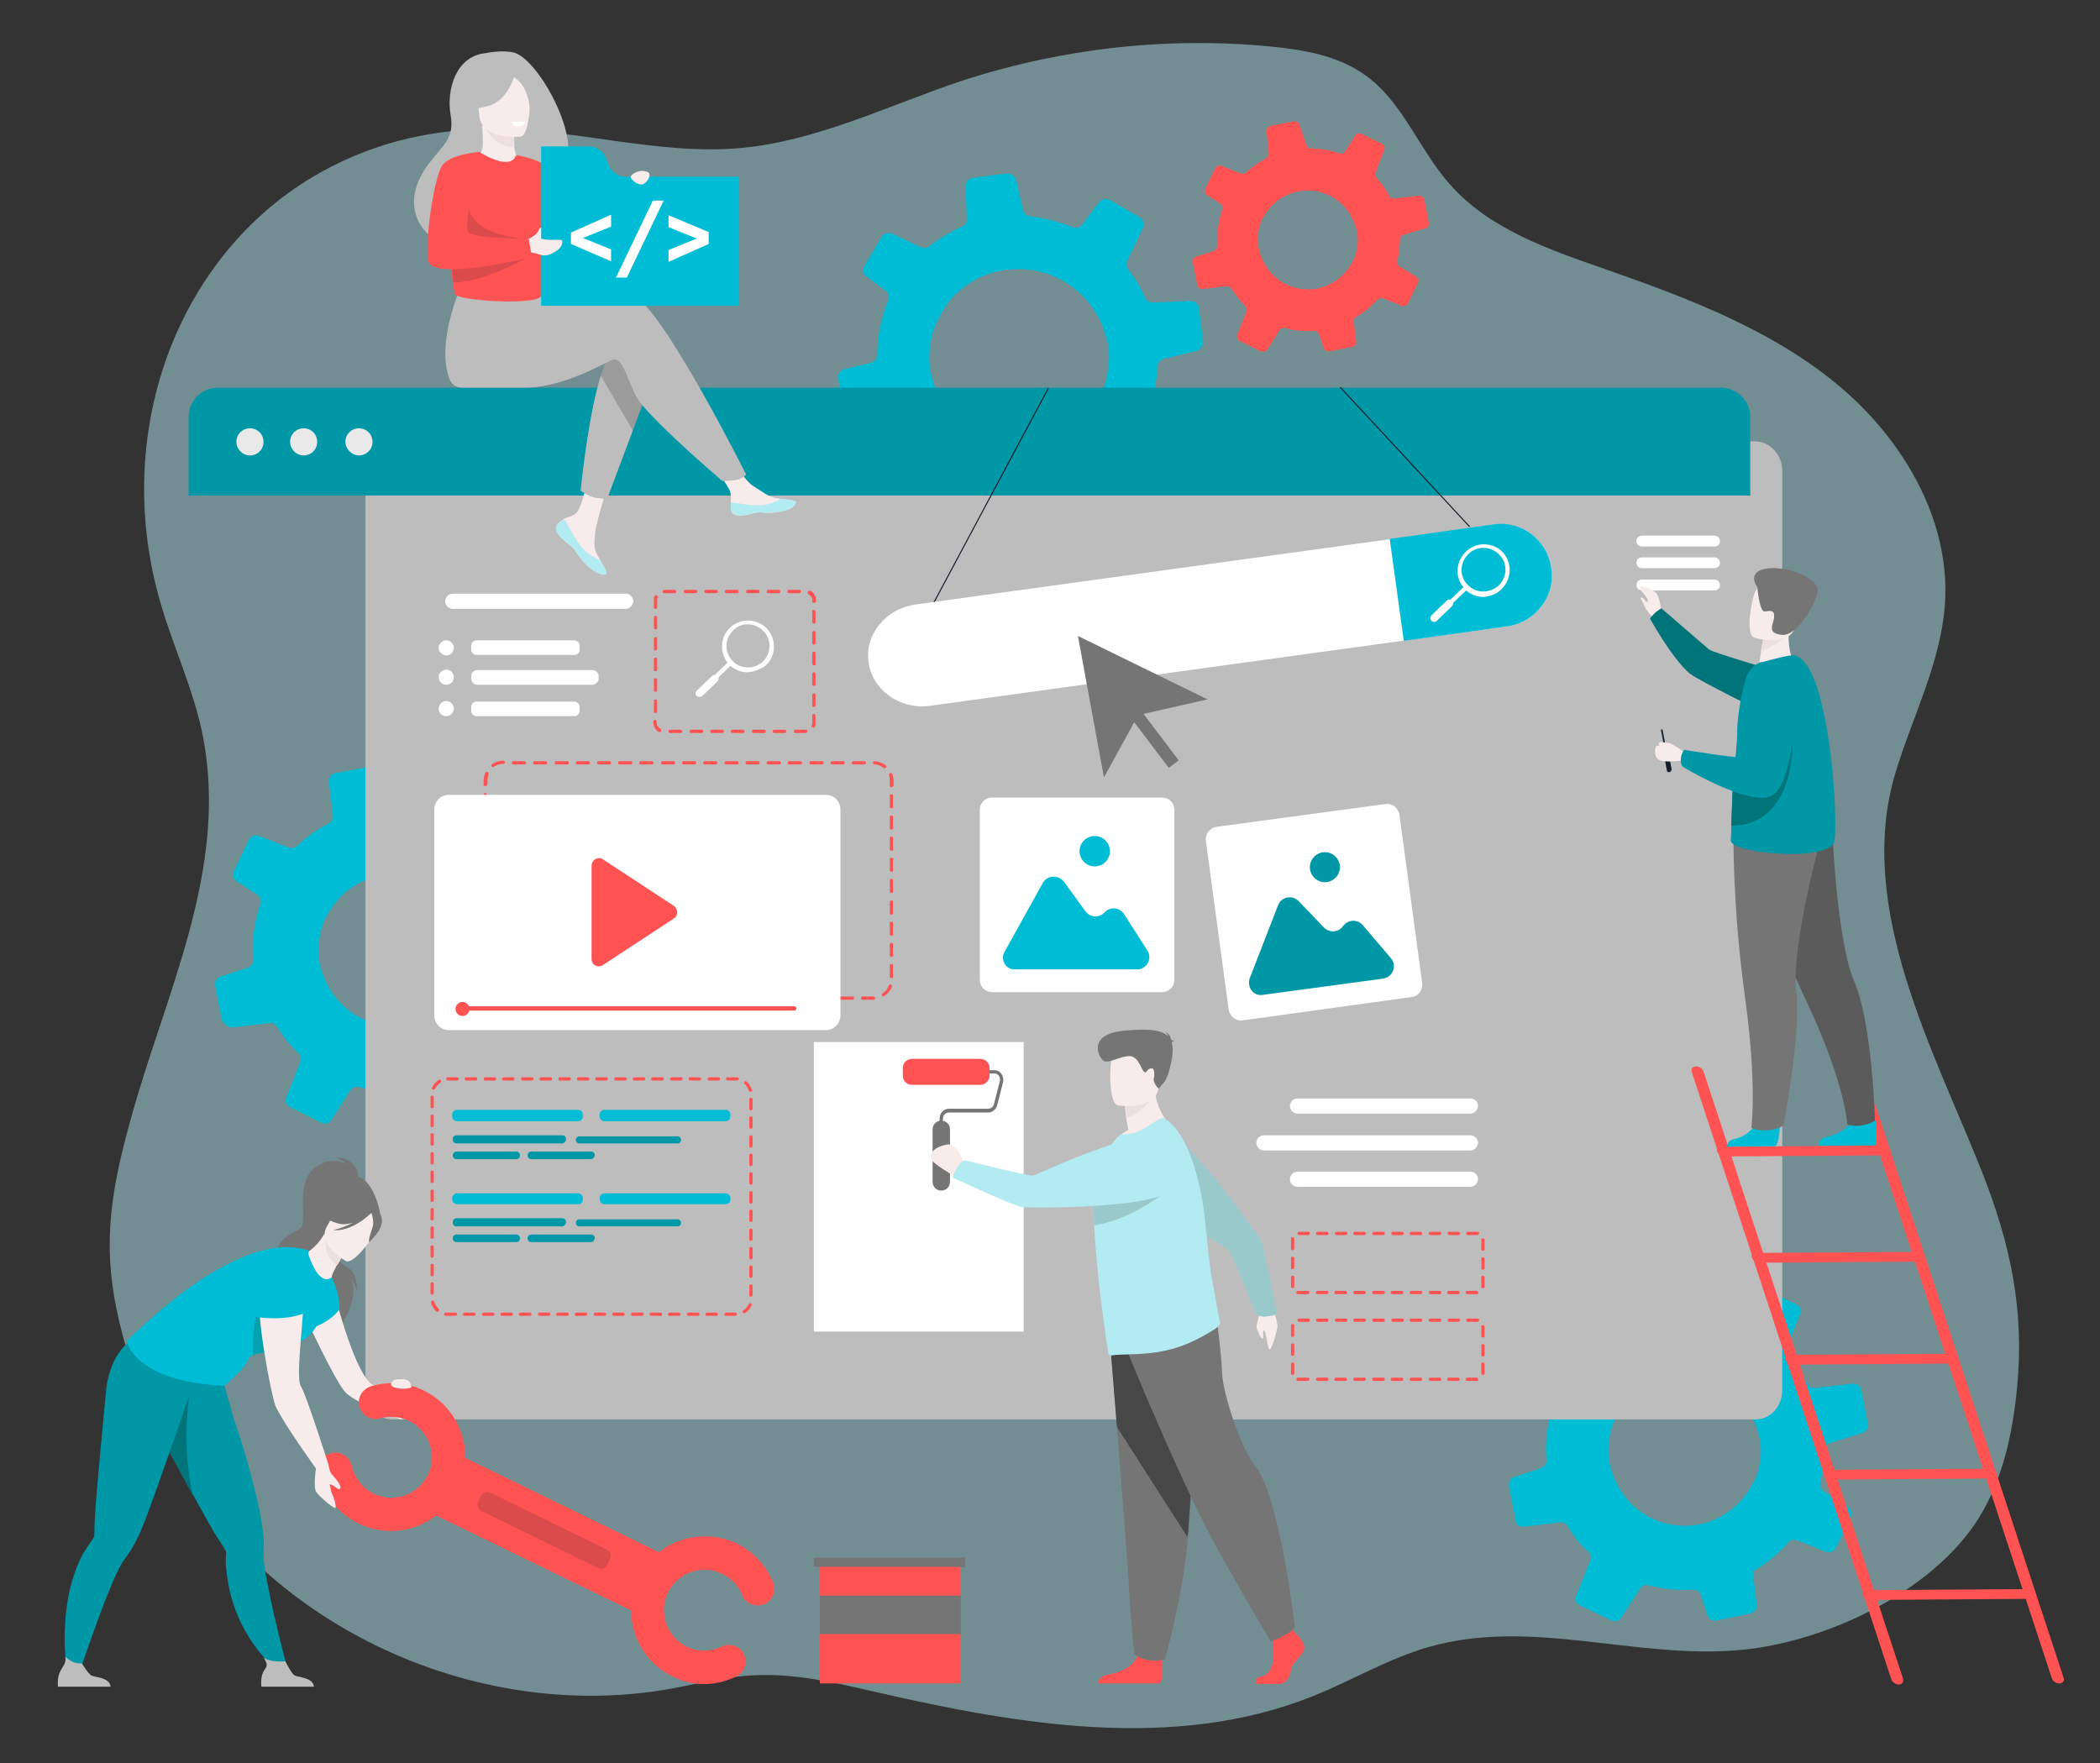 <?xml version="1.0" encoding="utf-8"?>
<!-- Generator: Adobe Illustrator 24.3.0, SVG Export Plug-In . SVG Version: 6.00 Build 0)  -->
<svg version="1.1" id="_x2018_лой_x5F_1" xmlns="http://www.w3.org/2000/svg" xmlns:xlink="http://www.w3.org/1999/xlink"
	 x="0px" y="0px" viewBox="0 0 387.3 325.2" style="enable-background:new 0 0 387.3 325.2;" xml:space="preserve">
<rect x="0" y="0" width="387.3" height="325.2" fill="#333333" stroke="none"/>
<g>
	<path style="opacity:0.5;fill:#B2EBF2;enable-background:new    ;" d="M53.3,35.5c-22.6,16.4-32.4,47.3-23.4,76.7
		c2.4,7.9,5.9,15.4,7.5,23.5c4.9,24.9-7.2,48.1-13.5,71.5c-3.3,12-5,21.9-2.4,34.3c2.6,12.5,7.7,24.4,15.2,34.8
		c19.1,26.6,54,40.8,86.3,35.3c5.3-0.9,10.6-2.4,16.1-2.6c7.6-0.4,15.1,1.4,22.5,3.1c26.5,6.1,55.1,10.9,80.4,0.8
		c7.3-2.9,14.2-7.1,21.8-9.2c18.6-5.2,37.6,2.2,56.4,0.7c15.9-1.2,36.2-10.6,44.8-24.5c4.4-7.1,6.2-15.6,7-23.9
		c1.4-14.3-1.2-26.5-6.4-39.7c-8.8-22.3-23.4-48.7-16.1-73.5c3.1-10.4,8.4-20.4,9.2-31.3c1.1-15.7-7.9-30.8-20.1-40.8
		s-27.3-15.7-42.1-20.9c-10.6-3.7-21.7-7.4-29.1-15.8c-5.7-6.4-8.7-15.3-15.7-20.2c-4.9-3.5-11.1-4.6-17.1-5.2
		c-19.2-1.9-38.8,0.3-57.2,6.3c-13.5,4.5-26.6,11.1-40.8,12.4c-15.6,1.4-31.1-3.8-46.8-3.5C75.4,24,63.2,28.4,53.3,35.5z"/>
	<g>
		<path style="fill:#00BCD4;" d="M221.9,63.1l-0.8-6.3c-0.1-0.7-0.7-1.3-1.5-1.3l-7,0.3c-0.6,0-1.2-0.3-1.4-0.9
			c-0.5-1.2-1.2-2.4-1.9-3.5c-0.4-0.6-0.8-1.2-1.2-1.7c-0.3-0.5-0.4-1.1-0.2-1.6l2.9-6.1c0.3-0.7,0.1-1.5-0.6-1.9l-5.5-3.2
			c-0.7-0.4-1.5-0.2-2,0.4l-3.1,4.1c-0.4,0.5-1.1,0.8-1.8,0.5c-2.5-1-5.1-1.7-7.8-2c-0.6-0.1-1.2-0.5-1.3-1.1l-1.3-5.6
			c-0.2-0.8-0.9-1.2-1.7-1.2l-6.3,0.8c-0.7,0.1-1.3,0.7-1.3,1.5v0.3l0.2,5.8c0,0.7-0.3,1.2-0.9,1.4c-1.4,0.6-2.7,1.3-4,2.2
			c-0.7,0.5-1.4,0.9-2,1.4c-0.4,0.4-1,0.4-1.6,0.2l-5.2-2.5c-0.7-0.3-1.6-0.1-2,0.6l-3.2,5.4c-0.1,0.2-0.1,0.3-0.2,0.5
			c-0.1,0.5,0.1,1.1,0.6,1.4l3.5,2.6c0.4,0.3,0.7,0.9,0.6,1.4c0,0.1-0.1,0.3-0.1,0.4c-1.3,3.2-2,6.6-2,10c0,0.6-0.3,1.1-0.9,1.4
			c-0.1,0-0.1,0.1-0.2,0.1l-5,1.2c-0.7,0.2-1.2,0.9-1.1,1.6l0,0.1l0.8,6.2c0,0.9,0.7,1.4,1.5,1.4l6.7-0.3c0.6,0,1.1,0.3,1.4,0.8
			c0.4,0.6,0.7,1.2,1.1,1.9c0.8,1.1,1.6,2.2,2.4,3.1c0.4,0.5,0.5,1.1,0.3,1.6l-3,6.4c-0.3,0.7-0.1,1.5,0.6,1.9l5.6,3.3
			c0.7,0.4,1.4,0.2,1.9-0.4l3.9-5.2c0.4-0.5,1-0.7,1.6-0.5c2.6,0.9,5.3,1.4,8.1,1.4c0.7,0,1.2,0.5,1.4,1.1l0.9,3.8
			c0.2,0.7,0.9,1.2,1.6,1.1l6.4-0.8c0.1,0,0.2-0.1,0.4-0.1c0.6-0.2,0.9-0.8,0.9-1.4l-0.2-5l-0.1-1.2c1.1-0.5,2.1-1.1,3.2-1.8
			c1.4-0.9,2.7-1.9,3.8-3c0.4-0.4,1.1-0.5,1.6-0.3l5.1,2.5c0.7,0.3,1.5,0.1,1.9-0.6l2.5-4.2l0.7-1.2c0.4-0.7,0.2-1.5-0.4-2l-4.3-3.2
			c-0.5-0.4-0.7-1-0.5-1.6c0.6-1.8,0.9-3.6,1.1-5.4c0-0.2,0-0.3,0-0.5c0-0.1,0-0.1,0-0.2c0.1-0.6,0.5-1,1.1-1.2l6.2-1.5
			c0.1,0,0.1,0,0.2-0.1C221.5,64.3,221.9,63.7,221.9,63.1z M203.2,72.4c-0.1,0.2-0.2,0.5-0.4,0.7c-7.7,14.3-27.9,11.4-31.2-4.7
			c-0.4-2.1-0.2-5.2,0.6-7.5c0.2-0.6,0.4-1.1,0.6-1.5c1-2,2-3.8,3.5-5.2c8.3-7.9,22.4-5.3,27,5.9c0.4,1.1,0.8,2.3,1.1,3.6
			C204.8,66.2,204.3,70.1,203.2,72.4z"/>
		<path style="fill:#00BCD4;" d="M281,281.6l6.7-0.8c0.6-0.1,1.1,0.2,1.4,0.7c0.4,0.6,0.8,1.2,1.2,1.8c0.8,1.1,1.7,2.1,2.6,2.9
			c0.5,0.4,0.6,1,0.4,1.6l-2.6,6.5c-0.3,0.7,0,1.5,0.7,1.8l5.8,2.8c0.7,0.3,1.4,0.1,1.8-0.5l3.5-5.4c0.3-0.5,1-0.8,1.6-0.6
			c2.6,0.7,5.4,1,8.1,0.8c0.7,0,1.3,0.4,1.5,1l1.2,3.7c0.2,0.7,1,1.2,1.7,1l6.2-1.3c0.1,0,0.3-0.1,0.4-0.1c0.5-0.3,0.9-0.9,0.8-1.5
			l-0.6-5l-0.1-1.2c1-0.6,2.1-1.2,3-2c1.3-1,2.5-2.1,3.5-3.3c0.4-0.5,1-0.6,1.6-0.4l5.3,2.1c0.7,0.3,1.5,0,1.9-0.7l2.2-4.4l0.6-1.2
			c0.3-0.7,0.1-1.5-0.5-1.9l-4.5-2.9c-0.5-0.3-0.8-1-0.7-1.6c0.4-1.8,0.7-3.6,0.7-5.5c0-0.2,0-0.3,0-0.5c0-0.1,0-0.1,0-0.1
			c0.1-0.6,0.5-1.1,1-1.2l6.1-1.9c0.1,0,0.1-0.1,0.2-0.1c0.6-0.3,0.9-1,0.8-1.6l-1.2-6.2c-0.1-0.7-0.9-1.2-1.6-1.2l-6.9,0.8
			c-0.6,0.1-1.2-0.2-1.4-0.8c-0.6-1.1-1.4-2.3-2.2-3.3c-0.4-0.6-0.9-1.1-1.4-1.6c-0.4-0.4-0.5-1-0.3-1.6l2.5-6.3
			c0.3-0.7,0-1.5-0.7-1.8l-5.7-2.8c-0.7-0.3-1.5-0.1-1.9,0.5l-2.8,4.3c-0.4,0.6-1.1,0.8-1.7,0.6c-2.5-0.9-5.2-1.3-7.9-1.4
			c-0.6,0-1.2-0.4-1.4-1l-1.7-5.5c-0.2-0.7-1-1.2-1.7-1l-6.2,1.2c-0.7,0.1-1.2,0.9-1.2,1.6l0,0.3l0.7,5.8c0.1,0.6-0.3,1.2-0.8,1.5
			l0,0c-1.3,0.7-2.6,1.5-3.9,2.4c-0.7,0.5-1.3,1-1.9,1.6c-0.4,0.4-1,0.5-1.5,0.3l-5.3-2.1c-0.7-0.3-1.6,0-1.9,0.7l-2.8,5.7
			c-0.1,0.2-0.1,0.3-0.1,0.5c-0.1,0.5,0.2,1.1,0.7,1.4l3.6,2.3c0.5,0.3,0.7,0.8,0.7,1.3c0,0.1,0,0.3-0.1,0.4
			c-1.1,3.3-1.6,6.7-1.3,10.1c0.1,0.6-0.3,1.1-0.8,1.4c-0.1,0-0.1,0.1-0.2,0.1l-4.9,1.6c-0.7,0.2-1.1,1-1,1.7l0,0.1l1.2,6.1
			C279.5,281.2,280.2,281.7,281,281.6z M323.7,262.6c0.4,1,0.7,2,0.9,3.1c0.4,2.1,0,5.4-1,7.3c-0.1,0.2-0.2,0.4-0.3,0.6
			c-6.5,12.1-23.7,9.7-26.5-4c-0.4-1.8-0.1-4.4,0.5-6.4c0.1-0.5,0.3-0.9,0.5-1.2c0.9-1.7,2-3.2,3.2-4.4
			C308.1,250.9,319.8,253.1,323.7,262.6z"/>
		<path style="fill:#00BCD4;" d="M42.9,189.5l6.8-0.8c0.6-0.1,1.1,0.2,1.4,0.7c0.4,0.6,0.8,1.2,1.2,1.8c0.8,1.1,1.7,2.1,2.7,3
			c0.5,0.4,0.6,1.1,0.4,1.6l-2.6,6.6c-0.3,0.7,0,1.5,0.7,1.8l5.8,2.9c0.7,0.3,1.4,0.1,1.8-0.5l3.5-5.5c0.3-0.5,1-0.8,1.6-0.6
			c2.7,0.7,5.5,1,8.3,0.8c0.7,0,1.3,0.4,1.5,1l1.2,3.8c0.2,0.7,1,1.2,1.7,1l6.3-1.3c0.1,0,0.3-0.1,0.4-0.1c0.5-0.3,0.9-0.9,0.8-1.5
			l-0.6-5l-0.1-1.2c1-0.6,2.1-1.3,3.1-2c1.3-1,2.5-2.2,3.6-3.3c0.4-0.5,1-0.6,1.6-0.4l5.3,2.1c0.7,0.3,1.6,0,1.9-0.7l2.2-4.5
			l0.6-1.3c0.3-0.7,0.1-1.6-0.5-2l-4.6-3c-0.5-0.3-0.8-1-0.7-1.6c0.4-1.8,0.7-3.7,0.7-5.5c0-0.2,0-0.3,0-0.5c0-0.1,0-0.1,0-0.2
			c0.1-0.6,0.5-1.1,1-1.3l6.2-2c0.1,0,0.1-0.1,0.2-0.1c0.6-0.3,0.9-1,0.8-1.6l-1.3-6.3c-0.1-0.8-0.9-1.3-1.6-1.2l-7.1,0.8
			c-0.6,0.1-1.2-0.2-1.4-0.8c-0.6-1.2-1.4-2.3-2.2-3.4c-0.5-0.6-0.9-1.1-1.4-1.7c-0.4-0.4-0.5-1-0.3-1.6l2.5-6.4
			c0.3-0.7,0-1.5-0.7-1.8l-5.8-2.8c-0.7-0.3-1.5-0.1-2,0.5l-2.8,4.4c-0.4,0.6-1.1,0.9-1.8,0.6c-2.6-0.9-5.2-1.4-8-1.4
			c-0.7,0-1.2-0.4-1.4-1l-1.8-5.6c-0.2-0.7-1-1.2-1.8-1l-6.3,1.2c-0.8,0.1-1.3,0.9-1.2,1.6l0,0.3l0.7,5.9c0.1,0.6-0.3,1.2-0.8,1.5
			l0,0c-1.4,0.7-2.7,1.5-3.9,2.5c-0.7,0.5-1.3,1-1.9,1.6c-0.4,0.4-1,0.5-1.6,0.3l-5.4-2.1c-0.7-0.3-1.6,0-1.9,0.7l-2.8,5.8
			c-0.1,0.2-0.1,0.3-0.1,0.5c-0.1,0.5,0.2,1.1,0.7,1.4l3.7,2.4c0.5,0.3,0.7,0.8,0.7,1.3c0,0.1,0,0.3-0.1,0.4
			c-1.1,3.3-1.6,6.8-1.3,10.3c0.1,0.6-0.3,1.1-0.8,1.4c-0.1,0-0.1,0.1-0.2,0.1l-5,1.6c-0.7,0.2-1.2,1-1,1.7l0,0.1l1.2,6.2
			C41.4,189,42.1,189.6,42.9,189.5z M86.2,170.3c0.4,1,0.7,2,0.9,3.1c0.4,2.1,0,5.5-1,7.4c-0.1,0.2-0.2,0.4-0.3,0.6
			c-6.6,12.3-24,9.8-26.9-4c-0.4-1.8-0.1-4.5,0.5-6.5c0.2-0.5,0.3-0.9,0.5-1.3c0.9-1.8,2-3.2,3.2-4.5
			C70.4,158.4,82.3,160.6,86.2,170.3z"/>
		<path style="fill:#FF5252;" d="M263.5,41l-0.8-4.1c-0.1-0.5-0.5-0.8-1-0.8l-4.6,0.5c-0.4,0-0.8-0.1-0.9-0.5
			c-0.4-0.8-0.9-1.5-1.4-2.2c-0.3-0.4-0.6-0.7-0.9-1.1c-0.3-0.3-0.3-0.7-0.2-1l1.6-4.1c0.2-0.5,0-1-0.5-1.2l-3.7-1.8
			c-0.5-0.2-1-0.1-1.2,0.4l-1.8,2.8c-0.3,0.4-0.7,0.5-1.1,0.4c-1.6-0.6-3.4-0.9-5.2-0.9c-0.4,0-0.8-0.3-0.9-0.7l-1.2-3.6
			c-0.1-0.5-0.7-0.8-1.2-0.7l-4.1,0.8c-0.5,0.1-0.8,0.5-0.8,1l0,0.2l0.4,3.8c0,0.4-0.2,0.8-0.5,1c-0.9,0.5-1.7,1-2.5,1.6
			c-0.4,0.3-0.8,0.7-1.2,1c-0.3,0.3-0.7,0.3-1,0.2l-3.5-1.4c-0.5-0.2-1,0-1.2,0.5l-1.8,3.7c0,0.1-0.1,0.2-0.1,0.3
			c0,0.4,0.1,0.7,0.4,0.9l2.4,1.5c0.3,0.2,0.5,0.5,0.4,0.9c0,0.1,0,0.2,0,0.3c-0.7,2.1-1,4.4-0.9,6.6c0,0.4-0.2,0.7-0.5,0.9
			c0,0-0.1,0-0.1,0.1l-3.2,1c-0.5,0.1-0.8,0.6-0.7,1.1l0,0.1l0.8,4c0,0.5,0.5,0.8,1,0.8l4.4-0.5c0.4,0,0.7,0.1,0.9,0.4
			c0.3,0.4,0.5,0.8,0.8,1.2c0.5,0.7,1.1,1.3,1.7,2c0.3,0.3,0.4,0.7,0.3,1l-1.7,4.3c-0.2,0.5,0,1,0.5,1.2l3.8,1.9
			c0.4,0.2,0.9,0.1,1.2-0.3l2.3-3.6c0.2-0.4,0.7-0.5,1-0.4c1.7,0.5,3.5,0.7,5.3,0.5c0.4,0,0.8,0.3,1,0.7l0.8,2.4
			c0.1,0.5,0.6,0.8,1.1,0.7l4.1-0.8c0.1,0,0.2,0,0.3-0.1c0.4-0.2,0.6-0.5,0.5-1l-0.4-3.3l-0.1-0.8c0.7-0.4,1.3-0.8,2-1.3
			c0.9-0.7,1.6-1.4,2.4-2.2c0.3-0.3,0.7-0.4,1-0.3l3.5,1.4c0.5,0.2,1,0,1.2-0.5l1.4-2.9l0.4-0.8c0.2-0.5,0.1-1-0.4-1.2l-3-1.9
			c-0.4-0.2-0.5-0.7-0.4-1c0.3-1.2,0.4-2.4,0.5-3.6v-0.4c0-0.4,0.3-0.7,0.7-0.8l4-1.2c0,0,0.1,0,0.1,0
			C263.4,41.9,263.6,41.5,263.5,41z M249.7,47.8c-0.1,0.1-0.1,0.3-0.2,0.4c-4.3,8-15.5,6.4-17.4-2.6c-0.3-1.2-0.1-2.9,0.3-4.2
			c0.1-0.3,0.2-0.6,0.3-0.8c0.6-1.2,1.3-2.1,2.1-2.9c4.7-4.4,12.4-3,14.9,3.3c0.3,0.6,0.5,1.3,0.6,2
			C250.6,44.4,250.3,46.5,249.7,47.8z"/>
	</g>
	<path style="fill:#BDBDBD;" d="M328.7,86.8v169.6c0,3-2.2,5.4-4.9,5.4H72.3c-2.7,0-4.9-2.4-4.9-5.4V86.8c0-3,2.2-5.4,4.9-5.4h251.5
		C326.5,81.5,328.7,83.9,328.7,86.8z"/>
	<g>
		<path style="fill:#0097A7;" d="M322.8,76.9v14.5h-288V76.9c0-3,2.4-5.4,5.4-5.4h277.1C320.3,71.5,322.8,73.9,322.8,76.9z"/>
		<g>
			<path style="fill:#E9E9E9;" d="M43.6,81.5c0-1.4,1.1-2.5,2.5-2.5s2.5,1.1,2.5,2.5c0,1.4-1.1,2.5-2.5,2.5S43.6,82.8,43.6,81.5z"/>
			<path style="fill:#E9E9E9;" d="M53.5,81.5c0-1.4,1.1-2.5,2.5-2.5c1.4,0,2.5,1.1,2.5,2.5c0,1.4-1.1,2.5-2.5,2.5
				C54.6,84,53.5,82.8,53.5,81.5z"/>
			<path style="fill:#E9E9E9;" d="M63.7,81.5c0-1.4,1.1-2.5,2.5-2.5c1.4,0,2.5,1.1,2.5,2.5c0,1.4-1.1,2.5-2.5,2.5
				C64.9,84,63.7,82.8,63.7,81.5z"/>
		</g>
	</g>
	<g>
		<path style="fill:#757575;" d="M66.1,217.7c0,0,0.4-4.2-4.3-4.2c0,0,1.4,0.4,2.2,1.2c0,0-3-1.8-6.2,0.9c-3.2,2.7-1.2,9.4-2.2,10.7
			c-1,1.3-4.8,1.5-4.4,5.7c0.5,4.1,12.2,9.3,11.5,12.8c0,0,4.6-6.7,1.3-9.8c0,0,1.6,1.5,1.8,3.3c0,0,0.4-3.5-1.8-4.6
			c-2-1-3.6-4.6-3.4-5.3C60.6,227.7,66.1,217.7,66.1,217.7z"/>
		<path style="fill:#F7EBEB;" d="M61.5,237.8c0,0,3.5,14.5,6.9,17.4c2.1,1.7,8.2,5.7,8.2,5.7l-2.6,0.9c0,0-8.5-2.9-10.4-5.1
			c-1.9-2.2-7.1-13.4-7.1-13.4L61.5,237.8z"/>
		<path style="fill:#0097A7;" d="M28.7,263.2c0,0.1,0.1,0.1,0.1,0.2c0.8,1.3,2.5,4.6,4.5,8.1c0.9,1.7,1.9,3.5,2.8,5.1
			c1.6,2.9,3,5.4,3.8,6.7c0.9,1.4,1.5,2.3,1.7,2.7l0,0c0.1,0.1,0.1,0.3,0.1,0.4c-0.1,1.2-0.1,2.4,0.1,3.6c1.2,11.6,9,17.8,9,17.8
			l2.3,0.3c0,0-3.3-12.2-4.3-19.1c-0.2-1.2-0.2-2.1-0.2-2.7c0.2-1.8-0.1-4.4-0.7-7.5c-1.1-5.4-3-12-4.8-17.2
			c-0.1-0.3-3.4-12.2-3.4-12.2c-2.8,2.4-12.8,3.4-12.8,3.4S25.2,257,28.7,263.2z"/>
		<path style="fill:#BDBDBD;" d="M57.9,311.1h-9.7c0,0-0.2-1.5,0.3-2.6c0.5-1.1,1.2-1.1,0.1-2.8c0.6,0.6,2.6,0.9,4,0.7
			c0.2,0.3,1.1,2.2,1.7,2.6C54.8,309.4,57.7,309.3,57.9,311.1z"/>
		<path style="fill:#01747A;" d="M28.7,263.2c0,0.1,0.1,0.1,0.1,0.2c0.8,1.3,4.9,9,6.8,12.5c-2.2-9.2-0.7-18.4-0.7-18.4L28.7,263.2z
			"/>
		<path style="fill:#757575;" d="M64.8,217.1c0.1-0.3-5.5,2.5-5.8,2.8c-2.6,2.9-1.9,6.7-0.4,6.7c1,0,0.8,1.6,0.8,1.6l10.7-4.5
			C70.1,223.8,68.8,216.2,64.8,217.1z"/>
		<path style="fill:#00BCD4;" d="M61.2,235.6c0,0,1.6,3.3,1.4,5.9c0,0-2,3.1-7.1,3.9C55.5,245.4,59.9,235.6,61.2,235.6z"/>
		<path style="fill:#0097A7;" d="M36.2,253.6l0-1.8c-3.6,0.5-12.4-4.3-12.4-4.3s-3.8,2.5-4.3,9.7c-0.3,3.5-1.8,18.3-2,22.8
			c-0.1,1.6-0.1,2.8-0.1,3.2l0,0c0,0.1-0.1,0.3-0.1,0.4c-0.7,1-1.4,2-2,3c-5.5,10.3-2.6,24.2-2.6,24.2l1.3-0.3
			c0,0,4.7-14.5,7.7-20.7c0.5-1,1-1.9,1.4-2.4c1.1-1.4,2.4-3.7,3.5-6.6C28.8,275.3,36.2,253.6,36.2,253.6z"/>
		<path style="fill:#BDBDBD;" d="M20.4,311.1h-9.7c0,0-0.2-1.5,0.3-2.6c0.5-1.1,1.2-1.6,1.1-2.9c0.6,0.6,1.6,1.3,3,1.2
			c0.2,0.3,1.1,1.8,1.7,2.2C17.3,309.4,20.2,309.3,20.4,311.1z"/>
		<path style="fill:#00BCD4;" d="M54.9,247.5c-1.3,0.2,0.2,1.2-1.6,1.4c-2.6,0.3-5.2,0.5-6.6,1c-0.5,0.2-0.9,0.5-0.9,0.8
			c-0.6,1.8-4.4,4.9-4.4,4.9c-16.9-0.8-18-8.3-18-8.3c11-10.6,20.3-16.4,28-17.2c1.9-0.2,4.4,0.1,5.6,0.6c2.7,1.2,4.2,4.8,4.2,4.8
			S59.8,246.6,54.9,247.5z"/>
		<path style="fill:#02A1AD;" d="M53.3,248.9c-2.6,0.3-5.2,0.5-6.6,1c-0.6-8.4,3.4-14.7,3.4-14.7S52.7,245.8,53.3,248.9z"/>
		<path style="fill:#F7EBEB;" d="M56.9,231.4c0.5,1.5,2.1,5.8,4.3,4.2c-0.1-0.3,0.4-1.2,0.9-2.2c0.7-1.2,1.5-2.4,1.5-2.4l-3.6-3.2
			l-0.2-0.2c-0.9,1.6-1.9,2.5-2.7,3.1C56.9,230.8,56.8,231.2,56.9,231.4z"/>
		<path style="fill:#EDDFDF;" d="M63.7,231c0,0-0.9,1.2-1.5,2.4c-2.3-1.4-2.3-4.2-2.1-5.6L63.7,231z"/>
		<path style="fill:#F7EBEB;" d="M63.8,232.6c0,0-5.5-3.1-3.5-6.4c2-3.4,2.6-6,6.1-4.3c3.6,1.8,3.5,3.5,3.1,4.8
			C69.1,227.9,65.3,233.3,63.8,232.6z"/>
		<path style="fill:#757575;" d="M70.4,224.7c-0.3-1.5-1-1.6-1.6-1.5c-2-3.3-5.3-2-5.3-2c-1.8,2.2-4.3,2.6-4.3,2.6s0.6,1.2,3.3,1.9
			c0.8,0.2,1.7,0.1,2.6-0.2c-1.8,1-3.7,1.4-3.7,1.4c3.5,0.3,6.7-2.8,7.1-3.2c0.2,0.5,0.4,1.5,0.3,2.3c-0.2,1-1.1,2.9-0.6,3.1
			C68.1,228.9,70.8,226.9,70.4,224.7z"/>
		<g>
			
				<rect x="96" y="260.7" transform="matrix(0.438 -0.899 0.899 0.438 -197.46 250.917)" style="fill:#FF5252;" width="11.9" height="45.5"/>
			<g>
				<path style="fill:#FF5252;" d="M66.1,281c-3.7-1.8-6.4-5.2-7.3-9.3c-0.4-1.6,0.7-3.3,2.4-3.7c1.6-0.4,3.3,0.7,3.7,2.4
					c0.5,2.2,2,4.1,4,5.1c3.7,1.8,8.1,0.3,10-3.4c1.8-3.7,0.3-8.1-3.4-10c-1.7-0.8-3.6-1-5.4-0.5c-1.6,0.5-3.3-0.5-3.8-2.1
					c-0.5-1.6,0.5-3.3,2.1-3.8c3.3-1,6.7-0.7,9.8,0.8c6.7,3.3,9.5,11.4,6.3,18.2C81,281.5,72.9,284.3,66.1,281z"/>
			</g>
			<g>
				<path style="fill:#FF5252;" d="M124,309.2c-6.7-3.3-9.5-11.4-6.3-18.2c3.3-6.7,11.4-9.5,18.2-6.3c3.1,1.5,5.4,4.1,6.7,7.2
					c0.6,1.6-0.1,3.4-1.7,4c-1.6,0.6-3.4-0.1-4-1.7c-0.7-1.7-2-3.1-3.7-3.9c-3.7-1.8-8.1-0.3-10,3.4c-1.8,3.7-0.3,8.1,3.4,10
					c2,1,4.4,1,6.5,0c1.5-0.7,3.4-0.1,4.1,1.4c0.7,1.5,0.1,3.4-1.4,4.1C132,311.1,127.7,311.1,124,309.2z"/>
			</g>
			<path style="fill:#DB4B4B;" d="M110.3,289.2l-21.5-10.5c-0.6-0.3-0.9-1-0.6-1.7l0.5-1.1c0.3-0.6,1-0.9,1.7-0.6l21.5,10.5
				c0.6,0.3,0.9,1,0.6,1.7l-0.5,1.1C111.7,289.3,110.9,289.6,110.3,289.2z"/>
		</g>
		<path style="fill:#F7EBEB;" d="M60.6,270.2c0,0,0.1,1,0.5,1.6c0.4,0.5,1.7,1.8,1.7,2.6c0,0-0.1,0.3-0.3,0.3
			c-0.3-0.1-1.2-1-1.7-0.9c0,0,0.3,1.5,0.5,1.9c0.3,0.4,0.7,2,0.6,2.4c-0.1,0.4-2.7-1.8-3.5-2.8c-0.8-1,0-5.2,0-5.2L60.6,270.2z"/>
		<path style="fill:#F7EBEB;" d="M55.5,233.8c0,0-6.4-0.3-7.5,3.7s2.1,20.1,2.8,21.8c1.3,3,7.5,11.6,7.5,11.6l2.3-0.7
			c0,0-4.2-13.2-5.1-14.5C54.1,253.6,57.4,235.5,55.5,233.8z"/>
		<path style="fill:#00BCD4;" d="M46.7,242.8c0,0.1,6.1,1.1,9.9-0.8c0,0,3.2-9.9-1.4-9.4c-4.5,0.5-7.2,1.9-7.3,4.1
			C47.8,238.8,46.7,242.8,46.7,242.8z"/>
		<path style="fill:#F7EBEB;" d="M73.5,254.4c-0.3,0-0.9,0.1-1,0.3c-0.3,0.3-0.7,0.7,0,1.1c1.2,0.6,3.5,0.3,3.4,0
			C75.6,254.6,75.2,254.3,73.5,254.4z"/>
	</g>
	<g>
		<path style="fill:#F7EBEB;" d="M102.8,96.7c-0.3,0.4-0.3,0.7-0.2,1.2l0,0c0.3,0.8,1.2,1.6,2.3,2.5c0.1,0.1,0.3,0.2,0.4,0.3
			c0,0,0.1,0.1,0.1,0.1c0,0,0.1,0,0.1,0.1c1,0.9,0.6,1.1,2.4,3c2.1,2.2,3.5,2.2,3.9,2c0.3-0.2-0.4-1.3-1.1-2.6
			c0-0.1-0.1-0.1-0.1-0.2c-0.1-0.2-0.2-0.3-0.3-0.5c-0.9-1.6-0.7-2.3-0.5-4.6c0.2-1.9,2.9-10.5,2.9-10.5l-4-0.7c0,0-1.2,6.8-2.5,7.9
			c-0.7,0.6-1.5,0.6-2.2,1c-0.1,0-0.1,0.1-0.1,0.1C103.5,96.1,103.1,96.3,102.8,96.7z"/>
		<path style="fill:#B2EBF2;" d="M102.8,96.7c-0.3,0.4-0.3,0.7-0.2,1.2l0,0c0.3,0.8,1.2,1.6,2.3,2.5c0.1,0.1,0.3,0.2,0.4,0.3
			c0,0,0.1,0.1,0.1,0.1c0,0,0.1,0,0.1,0.1c1,0.9,0.6,1.1,2.4,3c2.1,2.2,3.5,2.2,3.9,2c0.3-0.2-0.4-1.3-1.1-2.6
			c-0.4-0.1-2.3-0.9-3.7-2.7c-1.2-1.6-2.1-3.6-2.9-4.8c-0.1,0-0.1,0.1-0.1,0.1C103.5,96.1,103.1,96.3,102.8,96.7z"/>
		<path style="fill:#F7EBEB;" d="M134.9,94.2c0.3,1.2,2,1,3.9,0.5c2-0.5,1.5,0.1,4.3-0.2c2.8-0.3,3.6-1.3,3.7-1.8
			c0.1-0.4-1.3-0.5-2.8-0.7c-0.2,0-0.4-0.1-0.6-0.1c-1.7-0.2-2.9-1.3-4.4-2.2c-1.4-0.8-3.6-4.3-3.6-4.3l-3.8,0.3c0,0,2,3,2.8,4.4
			c0.5,0.8,0.4,1.8,0.4,2.6C134.8,93.3,134.8,93.8,134.9,94.2z"/>
		<path style="fill:#B2EBF2;" d="M138.8,94.7c2-0.5,1.5,0.1,4.3-0.2c2.8-0.3,3.6-1.3,3.7-1.8c0.1-0.4-1.3-0.5-2.8-0.7v0
			c0,0-1.7,1.2-4,1.2c-1.9,0.1-3.9-0.5-5.2-0.5c0,0.4-0.1,0.9,0,1.3C135.2,95.4,136.9,95.2,138.8,94.7z"/>
		<path style="fill:#9B9B9B;" d="M120.3,69.8l-3.6,9.6L112,91.9c0,0-1.3,0.1-2.5-0.2c-1.1-0.3-2.4-1.2-2.4-1.2s1.3-13.4,3.7-21.2
			c0.6-2,1.3-3.6,2.1-4.5C116.7,60.4,120.3,69.8,120.3,69.8z"/>
		<path style="fill:#BDBDBD;" d="M116.7,54.5c-2.3-0.8-9,0.2-15.7,1.5l-1.4-2.3l-14.5-1.1c0,0-4.8,10.6-2.2,17.3
			c0.4,1,1.1,1.6,2.4,1.6h0.2c0,0,8.6,0,11.4,0c7.2,0,15.2-4.9,16.2-5.2c1.7-0.3,2.4,3.1,4.1,6.6c1.7,3.6,16,15.8,16,15.8
			s2.2,0,3.1-0.3c1-0.4,1.3-0.9,1.3-0.9S121.9,56.2,116.7,54.5z"/>
		<path style="fill:#BDBDBD;" d="M94.8,9.7c-2-0.5-4.8,0-5.2,0.1c-5.5,0.5-7.3,6.7-6.5,11.4c0.8,4.4-1.5,5.6-4.1,9.1
			c-5.2,6.9-1.8,12.8,2.3,14.3c2.4,0.9,5.9-1.4,5.9-1.4c0.1,0,10.7-7,15.1-10.9C109.4,29.5,99.9,11.1,94.8,9.7z"/>
		<path style="fill:#F7EBEB;" d="M95.6,29.9c0.1,0.5-2.3,1.4-4.1,1.1c-1.7-0.3-3.7-2.4-3.3-2.5c0.7-0.3,1.1-1.1,0.7-5.3l0.3,0
			l5.5,0.6c0,0,0,1.7,0.1,3.3C95.1,28.5,95.3,29,95.6,29.9z"/>
		<path style="fill:#EDDFDF;" d="M94.8,23.8c0,0,0,1.7,0.1,3.3c-3.1,0.2-4.9-2.5-5.7-4L94.8,23.8z"/>
		<path style="fill:#F7EBEB;" d="M96,25.2c0,0-7.2,0.7-7.6-3.8c-0.4-4.5-1.6-7.4,3-8.1c4.6-0.7,5.6,1,6.1,2.5
			C98,17.3,97.8,24.9,96,25.2z"/>
		<path style="fill:#BDBDBD;" d="M95.2,12.7c0,0-0.9,5.5-5,6.8c-3,0.9-4.3,0.3-4.3,0.3s1.4-1.9,2-4.6c0.1-0.8,0.7-1.4,1.5-1.7
			C91.4,12.8,94,10.9,95.2,12.7z"/>
		<path style="fill:#BDBDBD;" d="M93.8,13.8c0,0,1.4,0.3,2.6,2c0.7,1,1.4,3.4,1.3,4.4c0,0,1.2-5.1-0.6-6.9
			C95.1,11.4,93.8,13.8,93.8,13.8z"/>
		<path style="fill:#FF5252;" d="M82.6,44.6c0.1,0.5,0.2,1,0.3,1.5c0.1,0.7,0.3,1.4,0.3,2c0.2,1.8,0.1,2.8,0.3,4
			c0.1,0.7,0.2,1.3,0.5,2.2c0.3,0.8,8.1,1.6,12.6,1.2c1.4-0.1,2.5-0.3,2.9-0.6c1.6-1.4,1.4,1.6,1.6-12.8c0.1-7.1-6-13.4-6-13.4
			s-0.5,3-6.6-0.6c-0.2-0.1-2.6,3.4-4.9,7.8C81.2,40.6,81.9,41.6,82.6,44.6z"/>
		<path style="fill:#BDBDBD;" d="M116.7,79.4l-4.7,12.5c0,0-1.3,0.1-2.5-0.2c-1.1-0.3-2.4-1.2-2.4-1.2s1.3-13.4,3.7-21.2L116.7,79.4
			z"/>
		<path style="fill:#FF5252;" d="M95.2,28.6c0,0,6.2,1,7,3.7c0.7,2.7,5.8,17.7,5.8,17.7s-3.9,1.3-5.4-0.1
			c-1.5-1.5-5.1-13.6-5.1-13.6L95.2,28.6z"/>
		<path style="fill:#FFFFFF;" d="M94.3,22.6c0,0,0.3,0.7,1.1,0.7c0.8,0,1-0.1,1.2-0.3c0.1-0.2,0.3-0.5,0.3-0.5S95.5,22.3,94.3,22.6z
			"/>
		<path style="fill:#DB4B4B;" d="M83.3,48.1c0.2,1.8,0.1,2.8,0.3,4c5.7,0,13.2-4.4,13.2-4.4L83.3,48.1z"/>
		<path style="fill:#DB4B4B;" d="M96.8,44c0,0-8.8-0.3-10.3-5.3C84.8,33.2,83,41,83,41l1,5h9.7L96.8,44z"/>
		<g>
			<path style="fill:#00BCD4;" d="M112.2,30.3l-0.5-1.2c-0.5-1.3-1.7-2.1-3.1-2.1h-8.8v5.6v23.8h36.4V32.6h-20.6
				C114.1,32.7,112.7,31.7,112.2,30.3z"/>
			<g>
				<path style="fill:#FFFFFF;" d="M105.3,45v-2.1l7.4-3.3v2.2l-5.2,2.1l5.2,2.1v2.2L105.3,45z"/>
				<path style="fill:#FFFFFF;" d="M120.4,37h2l-6.8,14.2h-2L120.4,37z"/>
				<path style="fill:#FFFFFF;" d="M130.7,42.8V45l-7.4,3.3v-2.2l5.2-2.1l-5.2-2.1v-2.2L130.7,42.8z"/>
			</g>
		</g>
		<path style="fill:#F7EBEB;" d="M96.8,45.1l0.6-1c0,0,0.5-0.2,1.2-0.7c0.9-0.6,0.7-1.5,1.2-1.4v2h-0.1c1.8,0.5,3.9,0,4,0.4
			c0.1,1.2-0.9,1.8-1.6,2.2c-0.6,0.3-1.3,0.7-2.4,0.4c-0.8-0.3-2.1-0.5-2.1-0.5L96.8,45.1z"/>
		<path style="fill:#FF5252;" d="M88.6,28c0,0-5.7,0.4-7.1,2.6c-1.4,2.2-3.2,13.6-2.5,17.5c0.7,3.9,19.1-0.7,19.1-0.7L97.5,44
			c0,0-10.6,0.1-11.2-1.3C85.5,40.8,88.6,28,88.6,28z"/>
		<path style="fill:#F7EBEB;" d="M116.3,32.6c-0.1,0.1,0.9,1.6,2.2,1.4c0.8-0.2,1.9-1.9,0.9-2.3C117.8,31.1,116.4,32.2,116.3,32.6z"
			/>
	</g>
	<g>
		<g>
			<g>
				
					<rect x="160.2" y="91.3" transform="matrix(0.471 -0.882 0.882 0.471 16.052 209.593)" style="fill:#151F2C;" width="45.1" height="0.2"/>
			</g>
			<g>
				
					<rect x="259.1" y="66.8" transform="matrix(0.733 -0.68 0.68 0.733 11.764 198.723)" style="fill:#151F2C;" width="0.2" height="35.1"/>
			</g>
			<g>
				<path style="fill:#FFFFFF;" d="M286.1,104.8c0.4,2.6-0.3,5.1-1.8,7c-1.4,1.9-3.6,3.3-6.1,3.7l-106.8,14.7
					c-5.4,0.7-10.5-2.9-11.2-8c-0.4-2.6,0.4-5.1,2-7c1.6-2,3.9-3.3,6.6-3.7l106.8-14.7C280.6,96,285.4,99.6,286.1,104.8z"/>
				<path style="fill:#00BCD4;" d="M286.1,104.8c0.4,2.6-0.3,5.1-1.8,7c-1.4,1.9-3.6,3.3-6.1,3.7l-19.3,2.7l-2.6-18.8l19.3-2.7
					C280.6,96,285.4,99.6,286.1,104.8z"/>
				<g>
					<g>
						<path style="fill:#FFFFFF;" d="M277.1,101.8c-1-1-2.2-1.4-3.5-1.4c-1.2,0-2.4,0.5-3.3,1.4c-1.8,1.8-2,4.6-0.4,6.5l-2.4,2.3
							c-0.2-0.1-0.5,0-0.7,0.2l-2.8,2.7c-0.3,0.3-0.3,0.7,0,1c0.3,0.3,0.7,0.3,1,0l2.8-2.7c0.1-0.1,0.2-0.3,0.2-0.5c0,0,0-0.1,0-0.1
							l2.4-2.3c0.9,0.8,2,1.2,3.1,1.2c0.3,0,0.5,0,0.7-0.1c1-0.1,2-0.6,2.7-1.3C278.9,106.7,278.9,103.7,277.1,101.8z M276.4,108
							c-0.8,0.7-1.8,1.1-2.9,1.1c-1.1,0-2.1-0.5-2.8-1.2c-1.6-1.6-1.5-4.1,0.1-5.7c1.6-1.6,4.1-1.5,5.7,0.1
							C278.1,103.9,278,106.4,276.4,108z"/>
					</g>
				</g>
			</g>
		</g>
		<g>
			<g>
				<path style="fill:#00BCD4;" d="M106.7,206.8H84.3c-0.5,0-0.9-0.4-0.9-0.9v-0.3c0-0.5,0.4-0.9,0.9-0.9h22.3
					c0.5,0,0.9,0.4,0.9,0.9v0.3C107.5,206.4,107.1,206.8,106.7,206.8z"/>
				<g>
					<path style="fill:#0097A7;" d="M95.2,213.8h-11c-0.4,0-0.7-0.3-0.7-0.7l0,0c0-0.4,0.3-0.7,0.7-0.7h11c0.4,0,0.7,0.3,0.7,0.7
						l0,0C95.9,213.5,95.6,213.8,95.2,213.8z"/>
					<g>
						<path style="fill:#0097A7;" d="M103.7,210.9H84.2c-0.4,0-0.7-0.3-0.7-0.7v-0.1c0-0.4,0.3-0.7,0.7-0.7h19.5
							c0.4,0,0.7,0.3,0.7,0.7v0.1C104.3,210.6,104,210.9,103.7,210.9z"/>
						<path style="fill:#0097A7;" d="M125,210.9h-18.2c-0.3,0-0.6-0.3-0.6-0.6v-0.1c0-0.3,0.3-0.6,0.6-0.6H125
							c0.3,0,0.6,0.3,0.6,0.6v0.1C125.6,210.6,125.3,210.9,125,210.9z"/>
						<path style="fill:#0097A7;" d="M109,213.8h-11c-0.4,0-0.7-0.3-0.7-0.7l0,0c0-0.4,0.3-0.7,0.7-0.7h11c0.4,0,0.7,0.3,0.7,0.7
							l0,0C109.6,213.5,109.3,213.8,109,213.8z"/>
					</g>
				</g>
				<path style="fill:#00BCD4;" d="M133.8,206.8h-22.3c-0.5,0-0.9-0.4-0.9-0.9v-0.3c0-0.5,0.4-0.9,0.9-0.9h22.3
					c0.5,0,0.9,0.4,0.9,0.9v0.3C134.7,206.4,134.3,206.8,133.8,206.8z"/>
			</g>
			<g>
				<path style="fill:#00BCD4;" d="M106.7,222.1H84.3c-0.5,0-0.9-0.4-0.9-0.9V221c0-0.5,0.4-0.9,0.9-0.9h22.3c0.5,0,0.9,0.4,0.9,0.9
					v0.3C107.5,221.8,107.1,222.1,106.7,222.1z"/>
				<g>
					<path style="fill:#0097A7;" d="M95.2,229.1h-11c-0.4,0-0.7-0.3-0.7-0.7l0,0c0-0.4,0.3-0.7,0.7-0.7h11c0.4,0,0.7,0.3,0.7,0.7
						l0,0C95.9,228.8,95.6,229.1,95.2,229.1z"/>
					<g>
						<path style="fill:#0097A7;" d="M103.7,226.2H84.2c-0.4,0-0.7-0.3-0.7-0.7v-0.1c0-0.4,0.3-0.7,0.7-0.7h19.5
							c0.4,0,0.7,0.3,0.7,0.7v0.1C104.3,225.9,104,226.2,103.7,226.2z"/>
						<path style="fill:#0097A7;" d="M125,226.2h-18.2c-0.3,0-0.6-0.3-0.6-0.6v-0.1c0-0.3,0.3-0.6,0.6-0.6H125
							c0.3,0,0.6,0.3,0.6,0.6v0.1C125.6,225.9,125.3,226.2,125,226.2z"/>
						<path style="fill:#0097A7;" d="M109,229.1h-11c-0.4,0-0.7-0.3-0.7-0.7l0,0c0-0.4,0.3-0.7,0.7-0.7h11c0.4,0,0.7,0.3,0.7,0.7
							l0,0C109.6,228.8,109.3,229.1,109,229.1z"/>
					</g>
				</g>
				<path style="fill:#00BCD4;" d="M133.8,222.1h-22.3c-0.5,0-0.9-0.4-0.9-0.9V221c0-0.5,0.4-0.9,0.9-0.9h22.3
					c0.5,0,0.9,0.4,0.9,0.9v0.3C134.7,221.8,134.3,222.1,133.8,222.1z"/>
			</g>
		</g>
		<g>
			<polygon style="fill:#757575;" points="222.7,129 209.9,131.9 203.6,143.4 198.8,117.3 			"/>
			
				<rect x="211.2" y="128.8" transform="matrix(0.797 -0.604 0.604 0.797 -38.725 155.774)" style="fill:#757575;" width="2.3" height="13.5"/>
		</g>
		<g>
			<path style="fill:#FFFFFF;" d="M214.3,183H183c-1.3,0-2.3-1-2.3-2.3v-31.3c0-1.3,1-2.3,2.3-2.3h31.3c1.3,0,2.3,1,2.3,2.3v31.3
				C216.6,182,215.6,183,214.3,183z"/>
			<g>
				<path style="fill:#00BCD4;" d="M185.3,175.5l7-12.6c0.8-1.5,2.9-1.6,3.9-0.3l4,5.5c0.9,1.2,2.6,1.2,3.5,0.2l0,0
					c1-1.1,2.8-1,3.6,0.3l4.3,6.7c1,1.5-0.1,3.5-1.9,3.5h-22.5C185.5,178.9,184.4,177,185.3,175.5z"/>
				<path style="fill:#00BCD4;" d="M199.1,157c0-1.5,1.2-2.8,2.8-2.8c1.5,0,2.8,1.2,2.8,2.8c0,1.5-1.2,2.8-2.8,2.8
					C200.3,159.8,199.1,158.5,199.1,157z"/>
			</g>
		</g>
		<g>
			<path style="fill:#FFFFFF;" d="M260.3,183.9l-31.1,4.3c-1.2,0.2-2.4-0.7-2.6-2l-4.2-31.1c-0.2-1.2,0.7-2.4,2-2.6l31.1-4.2
				c1.2-0.2,2.4,0.7,2.6,2l4.2,31.1C262.4,182.6,261.6,183.8,260.3,183.9z"/>
			<g>
				<path style="fill:#0097A7;" d="M230.5,180.4l5.2-13.4c0.6-1.6,2.6-2,3.8-0.8l4.7,4.9c1,1,2.7,0.9,3.5-0.3l0,0
					c0.9-1.2,2.6-1.3,3.6-0.2l5.2,6.1c1.2,1.4,0.4,3.5-1.4,3.8l-22.2,3C231.2,183.8,229.9,182.1,230.5,180.4z"/>
				<path style="fill:#0097A7;" d="M241.6,160.3c-0.2-1.5,0.9-2.9,2.4-3.1s2.9,0.9,3.1,2.4c0.2,1.5-0.9,2.9-2.4,3.1
					S241.8,161.8,241.6,160.3z"/>
			</g>
		</g>
		<g>
			<path style="fill:#FF5252;" d="M161.1,184.4h-2c-0.2,0-0.3-0.1-0.3-0.3s0.1-0.3,0.3-0.3h2c0.2,0,0.3,0.1,0.3,0.3
				C161.4,184.3,161.3,184.4,161.1,184.4z M157.2,184.4h-2c-0.2,0-0.3-0.1-0.3-0.3s0.1-0.3,0.3-0.3h2c0.2,0,0.3,0.1,0.3,0.3
				C157.5,184.3,157.4,184.4,157.2,184.4z M153.3,184.4h-2c-0.2,0-0.3-0.1-0.3-0.3s0.1-0.3,0.3-0.3h2c0.2,0,0.3,0.1,0.3,0.3
				C153.6,184.3,153.5,184.4,153.3,184.4z M149.4,184.4h-2c-0.2,0-0.3-0.1-0.3-0.3s0.1-0.3,0.3-0.3h2c0.2,0,0.3,0.1,0.3,0.3
				S149.6,184.4,149.4,184.4z M145.5,184.4h-2c-0.2,0-0.3-0.1-0.3-0.3s0.1-0.3,0.3-0.3h2c0.2,0,0.3,0.1,0.3,0.3
				S145.7,184.4,145.5,184.4z M141.6,184.4h-2c-0.2,0-0.3-0.1-0.3-0.3s0.1-0.3,0.3-0.3h2c0.2,0,0.3,0.1,0.3,0.3
				S141.7,184.4,141.6,184.4z M137.7,184.4h-2c-0.2,0-0.3-0.1-0.3-0.3s0.1-0.3,0.3-0.3h2c0.2,0,0.3,0.1,0.3,0.3
				C138,184.3,137.8,184.4,137.7,184.4z M133.7,184.4h-2c-0.2,0-0.3-0.1-0.3-0.3s0.1-0.3,0.3-0.3h2c0.2,0,0.3,0.1,0.3,0.3
				C134.1,184.3,133.9,184.4,133.7,184.4z M129.8,184.4h-2c-0.2,0-0.3-0.1-0.3-0.3s0.1-0.3,0.3-0.3h2c0.2,0,0.3,0.1,0.3,0.3
				S130,184.4,129.8,184.4z M125.9,184.4h-2c-0.2,0-0.3-0.1-0.3-0.3s0.1-0.3,0.3-0.3h2c0.2,0,0.3,0.1,0.3,0.3
				C126.2,184.3,126.1,184.4,125.9,184.4z M122,184.4h-2c-0.2,0-0.3-0.1-0.3-0.3s0.1-0.3,0.3-0.3h2c0.2,0,0.3,0.1,0.3,0.3
				C122.3,184.3,122.2,184.4,122,184.4z M118.1,184.4h-2c-0.2,0-0.3-0.1-0.3-0.3s0.1-0.3,0.3-0.3h2c0.2,0,0.3,0.1,0.3,0.3
				C118.4,184.3,118.3,184.4,118.1,184.4z M114.1,184.4h-2c-0.2,0-0.3-0.1-0.3-0.3s0.1-0.3,0.3-0.3h2c0.2,0,0.3,0.1,0.3,0.3
				C114.5,184.3,114.3,184.4,114.1,184.4z M110.2,184.4h-2c-0.2,0-0.3-0.1-0.3-0.3s0.1-0.3,0.3-0.3h2c0.2,0,0.3,0.1,0.3,0.3
				C110.6,184.3,110.4,184.4,110.2,184.4z M106.3,184.4h-2c-0.2,0-0.3-0.1-0.3-0.3s0.1-0.3,0.3-0.3h2c0.2,0,0.3,0.1,0.3,0.3
				C106.7,184.3,106.5,184.4,106.3,184.4z M102.4,184.4h-2c-0.2,0-0.3-0.1-0.3-0.3s0.1-0.3,0.3-0.3h2c0.2,0,0.3,0.1,0.3,0.3
				C102.7,184.3,102.6,184.4,102.4,184.4z M98.5,184.4h-2c-0.2,0-0.3-0.1-0.3-0.3s0.1-0.3,0.3-0.3h2c0.2,0,0.3,0.1,0.3,0.3
				C98.8,184.3,98.7,184.4,98.5,184.4z M94.6,184.4h-1.8c-0.1,0-0.1,0-0.2,0c-0.2,0-0.3-0.2-0.3-0.3c0-0.2,0.2-0.3,0.3-0.3
				c0.1,0,0.1,0,0.2,0h1.8c0.2,0,0.3,0.1,0.3,0.3C94.9,184.3,94.7,184.4,94.6,184.4z M163,183.8c-0.1,0-0.2-0.1-0.3-0.1
				c-0.1-0.1-0.1-0.3,0.1-0.5c0.5-0.3,0.9-0.8,1.1-1.4c0.1-0.2,0.3-0.3,0.4-0.2c0.2,0.1,0.3,0.3,0.2,0.4c-0.3,0.7-0.7,1.2-1.3,1.6
				C163.1,183.8,163,183.8,163,183.8z M90.8,183.7c-0.1,0-0.1,0-0.2-0.1c-0.6-0.5-1-1-1.2-1.7c-0.1-0.2,0-0.3,0.2-0.4
				c0.2-0.1,0.3,0,0.4,0.2c0.2,0.6,0.5,1,1,1.4c0.1,0.1,0.2,0.3,0.1,0.5C91,183.7,90.9,183.7,90.8,183.7z M164.4,180.4
				c-0.2,0-0.3-0.1-0.3-0.3v-2c0-0.2,0.1-0.3,0.3-0.3s0.3,0.1,0.3,0.3v2C164.8,180.3,164.6,180.4,164.4,180.4z M89.5,180.2
				c-0.2,0-0.3-0.1-0.3-0.3v-2c0-0.2,0.1-0.3,0.3-0.3s0.3,0.1,0.3,0.3v2C89.9,180.1,89.7,180.2,89.5,180.2z M164.4,176.5
				c-0.2,0-0.3-0.1-0.3-0.3v-2c0-0.2,0.1-0.3,0.3-0.3s0.3,0.1,0.3,0.3v2C164.8,176.3,164.6,176.5,164.4,176.5z M89.5,176.3
				c-0.2,0-0.3-0.1-0.3-0.3v-2c0-0.2,0.1-0.3,0.3-0.3s0.3,0.1,0.3,0.3v2C89.9,176.1,89.7,176.3,89.5,176.3z M164.4,172.6
				c-0.2,0-0.3-0.1-0.3-0.3v-2c0-0.2,0.1-0.3,0.3-0.3s0.3,0.1,0.3,0.3v2C164.8,172.4,164.6,172.6,164.4,172.6z M89.5,172.4
				c-0.2,0-0.3-0.1-0.3-0.3v-2c0-0.2,0.1-0.3,0.3-0.3s0.3,0.1,0.3,0.3v2C89.9,172.2,89.7,172.4,89.5,172.4z M164.4,168.7
				c-0.2,0-0.3-0.1-0.3-0.3v-2c0-0.2,0.1-0.3,0.3-0.3s0.3,0.1,0.3,0.3v2C164.8,168.5,164.6,168.7,164.4,168.7z M89.5,168.5
				c-0.2,0-0.3-0.1-0.3-0.3v-2c0-0.2,0.1-0.3,0.3-0.3s0.3,0.1,0.3,0.3v2C89.9,168.3,89.7,168.5,89.5,168.5z M164.4,164.7
				c-0.2,0-0.3-0.1-0.3-0.3v-2c0-0.2,0.1-0.3,0.3-0.3s0.3,0.1,0.3,0.3v2C164.8,164.6,164.6,164.7,164.4,164.7z M89.5,164.5
				c-0.2,0-0.3-0.1-0.3-0.3v-2c0-0.2,0.1-0.3,0.3-0.3s0.3,0.1,0.3,0.3v2C89.9,164.4,89.7,164.5,89.5,164.5z M164.4,160.8
				c-0.2,0-0.3-0.1-0.3-0.3v-2c0-0.2,0.1-0.3,0.3-0.3s0.3,0.1,0.3,0.3v2C164.8,160.7,164.6,160.8,164.4,160.8z M89.5,160.6
				c-0.2,0-0.3-0.1-0.3-0.3v-2c0-0.2,0.1-0.3,0.3-0.3s0.3,0.1,0.3,0.3v2C89.9,160.5,89.7,160.6,89.5,160.6z M164.4,156.9
				c-0.2,0-0.3-0.1-0.3-0.3v-2c0-0.2,0.1-0.3,0.3-0.3s0.3,0.1,0.3,0.3v2C164.8,156.8,164.6,156.9,164.4,156.9z M89.5,156.7
				c-0.2,0-0.3-0.1-0.3-0.3v-2c0-0.2,0.1-0.3,0.3-0.3s0.3,0.1,0.3,0.3v2C89.9,156.6,89.7,156.7,89.5,156.7z M164.4,153
				c-0.2,0-0.3-0.1-0.3-0.3v-2c0-0.2,0.1-0.3,0.3-0.3s0.3,0.1,0.3,0.3v2C164.8,152.9,164.6,153,164.4,153z M89.5,152.8
				c-0.2,0-0.3-0.1-0.3-0.3v-2c0-0.2,0.1-0.3,0.3-0.3s0.3,0.1,0.3,0.3v2C89.9,152.7,89.7,152.8,89.5,152.8z M164.4,149.1
				c-0.2,0-0.3-0.1-0.3-0.3v-2c0-0.2,0.1-0.3,0.3-0.3s0.3,0.1,0.3,0.3v2C164.8,148.9,164.6,149.1,164.4,149.1z M89.5,148.9
				c-0.2,0-0.3-0.1-0.3-0.3v-2c0-0.2,0.1-0.3,0.3-0.3s0.3,0.1,0.3,0.3v2C89.9,148.7,89.7,148.9,89.5,148.9z M164.4,145.2
				c-0.2,0-0.3-0.1-0.3-0.3V144c0-0.3-0.1-0.7-0.1-1c-0.1-0.2,0-0.3,0.2-0.4c0.2-0.1,0.3,0,0.4,0.2c0.1,0.4,0.2,0.8,0.2,1.2v0.9
				C164.8,145,164.6,145.2,164.4,145.2z M89.5,145c-0.2,0-0.3-0.1-0.3-0.3V144c0-0.5,0.1-0.9,0.3-1.4c0.1-0.2,0.3-0.3,0.4-0.2
				c0.2,0.1,0.3,0.3,0.2,0.4c-0.1,0.4-0.2,0.7-0.2,1.1v0.7C89.9,144.8,89.7,145,89.5,145z M163.1,141.7c-0.1,0-0.1,0-0.2-0.1
				c-0.5-0.4-1-0.6-1.6-0.6c-0.2,0-0.3-0.2-0.3-0.3c0-0.2,0.2-0.3,0.3-0.3c0.7,0.1,1.4,0.3,2,0.7c0.1,0.1,0.2,0.3,0.1,0.5
				C163.3,141.6,163.2,141.7,163.1,141.7z M91,141.5c-0.1,0-0.2-0.1-0.3-0.1c-0.1-0.1-0.1-0.3,0.1-0.5c0.6-0.4,1.3-0.6,2-0.6l0,0
				c0.2,0,0.3,0.1,0.3,0.3c0,0.2-0.1,0.3-0.3,0.3c-0.6,0-1.2,0.2-1.7,0.5C91.1,141.5,91.1,141.5,91,141.5z M159.4,141h-2
				c-0.2,0-0.3-0.1-0.3-0.3s0.1-0.3,0.3-0.3h2c0.2,0,0.3,0.1,0.3,0.3S159.5,141,159.4,141z M155.5,141h-2c-0.2,0-0.3-0.1-0.3-0.3
				s0.1-0.3,0.3-0.3h2c0.2,0,0.3,0.1,0.3,0.3S155.6,141,155.5,141z M151.6,141h-2c-0.2,0-0.3-0.1-0.3-0.3s0.1-0.3,0.3-0.3h2
				c0.2,0,0.3,0.1,0.3,0.3S151.7,141,151.6,141z M147.6,141h-2c-0.2,0-0.3-0.1-0.3-0.3s0.1-0.3,0.3-0.3h2c0.2,0,0.3,0.1,0.3,0.3
				S147.8,141,147.6,141z M143.7,141h-2c-0.2,0-0.3-0.1-0.3-0.3s0.1-0.3,0.3-0.3h2c0.2,0,0.3,0.1,0.3,0.3S143.9,141,143.7,141z
				 M139.8,141h-2c-0.2,0-0.3-0.1-0.3-0.3s0.1-0.3,0.3-0.3h2c0.2,0,0.3,0.1,0.3,0.3S140,141,139.8,141z M135.9,141h-2
				c-0.2,0-0.3-0.1-0.3-0.3s0.1-0.3,0.3-0.3h2c0.2,0,0.3,0.1,0.3,0.3S136.1,141,135.9,141z M132,141h-2c-0.2,0-0.3-0.1-0.3-0.3
				s0.1-0.3,0.3-0.3h2c0.2,0,0.3,0.1,0.3,0.3S132.2,141,132,141z M128.1,141h-2c-0.2,0-0.3-0.1-0.3-0.3s0.1-0.3,0.3-0.3h2
				c0.2,0,0.3,0.1,0.3,0.3S128.2,141,128.1,141z M124.2,141h-2c-0.2,0-0.3-0.1-0.3-0.3s0.1-0.3,0.3-0.3h2c0.2,0,0.3,0.1,0.3,0.3
				S124.3,141,124.2,141z M120.2,141h-2c-0.2,0-0.3-0.1-0.3-0.3s0.1-0.3,0.3-0.3h2c0.2,0,0.3,0.1,0.3,0.3S120.4,141,120.2,141z
				 M116.3,141h-2c-0.2,0-0.3-0.1-0.3-0.3s0.1-0.3,0.3-0.3h2c0.2,0,0.3,0.1,0.3,0.3S116.5,141,116.3,141z M112.4,141h-2
				c-0.2,0-0.3-0.1-0.3-0.3s0.1-0.3,0.3-0.3h2c0.2,0,0.3,0.1,0.3,0.3S112.6,141,112.4,141z M108.5,141h-2c-0.2,0-0.3-0.1-0.3-0.3
				s0.1-0.3,0.3-0.3h2c0.2,0,0.3,0.1,0.3,0.3S108.7,141,108.5,141z M104.6,141h-2c-0.2,0-0.3-0.1-0.3-0.3s0.1-0.3,0.3-0.3h2
				c0.2,0,0.3,0.1,0.3,0.3S104.8,141,104.6,141z M100.6,141h-2c-0.2,0-0.3-0.1-0.3-0.3s0.1-0.3,0.3-0.3h2c0.2,0,0.3,0.1,0.3,0.3
				S100.8,141,100.6,141z M96.7,141h-2c-0.2,0-0.3-0.1-0.3-0.3s0.1-0.3,0.3-0.3h2c0.2,0,0.3,0.1,0.3,0.3S96.9,141,96.7,141z"/>
		</g>
		<g>
			<g>
				<path style="fill:#FF5252;" d="M272.4,238.7h-1.8c-0.2,0-0.3-0.1-0.3-0.3c0-0.2,0.1-0.3,0.3-0.3h1.7c0.2,0,0.3,0.1,0.3,0.3
					C272.7,238.6,272.6,238.7,272.4,238.7z M268.9,238.7h-1.7c-0.2,0-0.3-0.1-0.3-0.3c0-0.2,0.1-0.3,0.3-0.3h1.7
					c0.2,0,0.3,0.1,0.3,0.3S269.1,238.7,268.9,238.7z M265.5,238.7h-1.7c-0.2,0-0.3-0.1-0.3-0.3c0-0.2,0.1-0.3,0.3-0.3h1.7
					c0.2,0,0.3,0.1,0.3,0.3S265.6,238.7,265.5,238.7z M262,238.7h-1.7c-0.2,0-0.3-0.1-0.3-0.3c0-0.2,0.1-0.3,0.3-0.3h1.7
					c0.2,0,0.3,0.1,0.3,0.3C262.3,238.6,262.2,238.7,262,238.7z M258.5,238.7h-1.7c-0.2,0-0.3-0.1-0.3-0.3c0-0.2,0.1-0.3,0.3-0.3
					h1.7c0.2,0,0.3,0.1,0.3,0.3S258.7,238.7,258.5,238.7z M255.1,238.7h-1.7c-0.2,0-0.3-0.1-0.3-0.3c0-0.2,0.1-0.3,0.3-0.3h1.7
					c0.2,0,0.3,0.1,0.3,0.3S255.2,238.7,255.1,238.7z M251.6,238.7h-1.7c-0.2,0-0.3-0.1-0.3-0.3c0-0.2,0.1-0.3,0.3-0.3h1.7
					c0.2,0,0.3,0.1,0.3,0.3S251.7,238.7,251.6,238.7z M248.1,238.7h-1.7c-0.2,0-0.3-0.1-0.3-0.3c0-0.2,0.1-0.3,0.3-0.3h1.7
					c0.2,0,0.3,0.1,0.3,0.3S248.3,238.7,248.1,238.7z M244.7,238.7h-1.7c-0.2,0-0.3-0.1-0.3-0.3c0-0.2,0.1-0.3,0.3-0.3h1.7
					c0.2,0,0.3,0.1,0.3,0.3S244.8,238.7,244.7,238.7z M241.2,238.7h-1.7c0,0-0.1,0-0.1,0c-0.2,0-0.3-0.1-0.3-0.3s0.1-0.3,0.3-0.3
					c0,0,0,0,0.1,0h1.7c0.2,0,0.3,0.1,0.3,0.3C241.5,238.6,241.3,238.7,241.2,238.7z M273.5,237.6L273.5,237.6
					c-0.2,0-0.3-0.1-0.3-0.3v0v-1.7c0-0.2,0.1-0.3,0.3-0.3c0.1,0,0.3,0.1,0.3,0.3v1.7C273.8,237.5,273.7,237.6,273.5,237.6z
					 M238.4,237.6c-0.2,0-0.3-0.1-0.3-0.3v-1.7c0-0.2,0.1-0.3,0.3-0.3c0.2,0,0.3,0.1,0.3,0.3v1.7
					C238.7,237.5,238.5,237.6,238.4,237.6z M273.5,234.2c-0.2,0-0.3-0.1-0.3-0.3v-1.7c0-0.2,0.1-0.3,0.3-0.3c0.1,0,0.3,0.1,0.3,0.3
					v1.7C273.8,234,273.7,234.2,273.5,234.2z M238.4,234.1c-0.2,0-0.3-0.1-0.3-0.3v-1.7c0-0.2,0.1-0.3,0.3-0.3
					c0.2,0,0.3,0.1,0.3,0.3v1.7C238.7,234,238.5,234.1,238.4,234.1z M273.5,230.7c-0.2,0-0.3-0.1-0.3-0.3v-1.7
					c0-0.2,0.1-0.3,0.3-0.3c0.1,0,0.3,0.1,0.3,0.3v1.7C273.8,230.6,273.7,230.7,273.5,230.7z M238.4,230.6c-0.2,0-0.3-0.1-0.3-0.3
					v-1.7c0,0,0,0,0-0.1c0-0.2,0.1-0.3,0.3-0.3s0.3,0.1,0.3,0.3v0v1.7C238.7,230.5,238.5,230.6,238.4,230.6z M272.4,227.8
					L272.4,227.8L272.4,227.8h-1.7c-0.2,0-0.3-0.1-0.3-0.3c0-0.2,0.1-0.3,0.3-0.3h1.7c0,0,0.1,0,0.1,0c0.2,0,0.3,0.1,0.3,0.3
					C272.7,227.7,272.6,227.8,272.4,227.8z M269,227.8h-1.7c-0.2,0-0.3-0.1-0.3-0.3c0-0.2,0.1-0.3,0.3-0.3h1.7
					c0.2,0,0.3,0.1,0.3,0.3C269.3,227.7,269.1,227.8,269,227.8z M265.5,227.8h-1.7c-0.2,0-0.3-0.1-0.3-0.3c0-0.2,0.1-0.3,0.3-0.3
					h1.7c0.2,0,0.3,0.1,0.3,0.3C265.8,227.7,265.7,227.8,265.5,227.8z M262,227.8h-1.7c-0.2,0-0.3-0.1-0.3-0.3
					c0-0.2,0.1-0.3,0.3-0.3h1.7c0.2,0,0.3,0.1,0.3,0.3C262.3,227.7,262.2,227.8,262,227.8z M258.6,227.8h-1.7
					c-0.2,0-0.3-0.1-0.3-0.3c0-0.2,0.1-0.3,0.3-0.3h1.7c0.2,0,0.3,0.1,0.3,0.3C258.9,227.7,258.7,227.8,258.6,227.8z M255.1,227.8
					h-1.7c-0.2,0-0.3-0.1-0.3-0.3c0-0.2,0.1-0.3,0.3-0.3h1.7c0.2,0,0.3,0.1,0.3,0.3C255.4,227.7,255.3,227.8,255.1,227.8z
					 M251.6,227.8h-1.7c-0.2,0-0.3-0.1-0.3-0.3c0-0.2,0.1-0.3,0.3-0.3h1.7c0.2,0,0.3,0.1,0.3,0.3
					C251.9,227.7,251.8,227.8,251.6,227.8z M248.2,227.8h-1.7c-0.2,0-0.3-0.1-0.3-0.3c0-0.2,0.1-0.3,0.3-0.3h1.7
					c0.2,0,0.3,0.1,0.3,0.3C248.5,227.7,248.3,227.8,248.2,227.8z M244.7,227.8H243c-0.2,0-0.3-0.1-0.3-0.3c0-0.2,0.1-0.3,0.3-0.3
					h1.7c0.2,0,0.3,0.1,0.3,0.3C245,227.7,244.9,227.8,244.7,227.8z M241.3,227.8h-1.7c-0.2,0-0.3-0.1-0.3-0.3
					c0-0.2,0.1-0.3,0.3-0.3h1.7c0.2,0,0.3,0.1,0.3,0.3C241.5,227.7,241.4,227.8,241.3,227.8z"/>
			</g>
			<g>
				<path style="fill:#FF5252;" d="M272.4,254.7h-1.8c-0.2,0-0.3-0.1-0.3-0.3c0-0.2,0.1-0.3,0.3-0.3h1.7c0.2,0,0.3,0.1,0.3,0.3
					C272.7,254.6,272.6,254.7,272.4,254.7z M268.9,254.7h-1.7c-0.2,0-0.3-0.1-0.3-0.3c0-0.2,0.1-0.3,0.3-0.3h1.7
					c0.2,0,0.3,0.1,0.3,0.3S269.1,254.7,268.9,254.7z M265.5,254.7h-1.7c-0.2,0-0.3-0.1-0.3-0.3c0-0.2,0.1-0.3,0.3-0.3h1.7
					c0.2,0,0.3,0.1,0.3,0.3S265.6,254.7,265.5,254.7z M262,254.7h-1.7c-0.2,0-0.3-0.1-0.3-0.3c0-0.2,0.1-0.3,0.3-0.3h1.7
					c0.2,0,0.3,0.1,0.3,0.3C262.3,254.6,262.2,254.7,262,254.7z M258.5,254.7h-1.7c-0.2,0-0.3-0.1-0.3-0.3c0-0.2,0.1-0.3,0.3-0.3
					h1.7c0.2,0,0.3,0.1,0.3,0.3S258.7,254.7,258.5,254.7z M255.1,254.7h-1.7c-0.2,0-0.3-0.1-0.3-0.3c0-0.2,0.1-0.3,0.3-0.3h1.7
					c0.2,0,0.3,0.1,0.3,0.3S255.2,254.7,255.1,254.7z M251.6,254.7h-1.7c-0.2,0-0.3-0.1-0.3-0.3c0-0.2,0.1-0.3,0.3-0.3h1.7
					c0.2,0,0.3,0.1,0.3,0.3S251.7,254.7,251.6,254.7z M248.1,254.7h-1.7c-0.2,0-0.3-0.1-0.3-0.3c0-0.2,0.1-0.3,0.3-0.3h1.7
					c0.2,0,0.3,0.1,0.3,0.3S248.3,254.7,248.1,254.7z M244.7,254.7h-1.7c-0.2,0-0.3-0.1-0.3-0.3c0-0.2,0.1-0.3,0.3-0.3h1.7
					c0.2,0,0.3,0.1,0.3,0.3S244.8,254.7,244.7,254.7z M241.2,254.7h-1.7c0,0-0.1,0-0.1,0c-0.2,0-0.3-0.1-0.3-0.3s0.1-0.3,0.3-0.3
					c0,0,0,0,0.1,0h1.7c0.2,0,0.3,0.1,0.3,0.3C241.5,254.6,241.3,254.7,241.2,254.7z M273.5,253.6L273.5,253.6
					c-0.2,0-0.3-0.1-0.3-0.3v0v-1.7c0-0.2,0.1-0.3,0.3-0.3c0.1,0,0.3,0.1,0.3,0.3v1.7C273.8,253.5,273.7,253.6,273.5,253.6z
					 M238.4,253.6c-0.2,0-0.3-0.1-0.3-0.3v-1.7c0-0.2,0.1-0.3,0.3-0.3c0.2,0,0.3,0.1,0.3,0.3v1.7
					C238.7,253.5,238.5,253.6,238.4,253.6z M273.5,250.2c-0.2,0-0.3-0.1-0.3-0.3v-1.7c0-0.2,0.1-0.3,0.3-0.3c0.1,0,0.3,0.1,0.3,0.3
					v1.7C273.8,250,273.7,250.2,273.5,250.2z M238.4,250.1c-0.2,0-0.3-0.1-0.3-0.3v-1.7c0-0.2,0.1-0.3,0.3-0.3
					c0.2,0,0.3,0.1,0.3,0.3v1.7C238.7,250,238.5,250.1,238.4,250.1z M273.5,246.7c-0.2,0-0.3-0.1-0.3-0.3v-1.7
					c0-0.2,0.1-0.3,0.3-0.3c0.1,0,0.3,0.1,0.3,0.3v1.7C273.8,246.6,273.7,246.7,273.5,246.7z M238.4,246.6c-0.2,0-0.3-0.1-0.3-0.3
					v-1.7c0,0,0,0,0-0.1c0-0.2,0.1-0.3,0.3-0.3s0.3,0.1,0.3,0.3v0v1.7C238.7,246.5,238.5,246.6,238.4,246.6z M272.4,243.8
					L272.4,243.8L272.4,243.8h-1.7c-0.2,0-0.3-0.1-0.3-0.3s0.1-0.3,0.3-0.3h1.7c0,0,0.1,0,0.1,0c0.2,0,0.3,0.1,0.3,0.3
					C272.7,243.7,272.6,243.8,272.4,243.8z M269,243.8h-1.7c-0.2,0-0.3-0.1-0.3-0.3s0.1-0.3,0.3-0.3h1.7c0.2,0,0.3,0.1,0.3,0.3
					S269.1,243.8,269,243.8z M265.5,243.8h-1.7c-0.2,0-0.3-0.1-0.3-0.3s0.1-0.3,0.3-0.3h1.7c0.2,0,0.3,0.1,0.3,0.3
					S265.7,243.8,265.5,243.8z M262,243.8h-1.7c-0.2,0-0.3-0.1-0.3-0.3s0.1-0.3,0.3-0.3h1.7c0.2,0,0.3,0.1,0.3,0.3
					S262.2,243.8,262,243.8z M258.6,243.8h-1.7c-0.2,0-0.3-0.1-0.3-0.3s0.1-0.3,0.3-0.3h1.7c0.2,0,0.3,0.1,0.3,0.3
					S258.7,243.8,258.6,243.8z M255.1,243.8h-1.7c-0.2,0-0.3-0.1-0.3-0.3s0.1-0.3,0.3-0.3h1.7c0.2,0,0.3,0.1,0.3,0.3
					S255.3,243.8,255.1,243.8z M251.6,243.8h-1.7c-0.2,0-0.3-0.1-0.3-0.3s0.1-0.3,0.3-0.3h1.7c0.2,0,0.3,0.1,0.3,0.3
					S251.8,243.8,251.6,243.8z M248.2,243.8h-1.7c-0.2,0-0.3-0.1-0.3-0.3s0.1-0.3,0.3-0.3h1.7c0.2,0,0.3,0.1,0.3,0.3
					S248.3,243.8,248.2,243.8z M244.7,243.8H243c-0.2,0-0.3-0.1-0.3-0.3s0.1-0.3,0.3-0.3h1.7c0.2,0,0.3,0.1,0.3,0.3
					S244.9,243.8,244.7,243.8z M241.3,243.8h-1.7c-0.2,0-0.3-0.1-0.3-0.3s0.1-0.3,0.3-0.3h1.7c0.2,0,0.3,0.1,0.3,0.3
					S241.4,243.8,241.3,243.8z"/>
			</g>
		</g>
		<g>
			<path style="fill:#FF5252;" d="M135.6,242.7h-1.7c-0.2,0-0.3-0.1-0.3-0.3s0.1-0.3,0.3-0.3h1.7c0.2,0,0.3,0.1,0.3,0.3
				S135.7,242.7,135.6,242.7z M132.1,242.7h-1.7c-0.2,0-0.3-0.1-0.3-0.3s0.1-0.3,0.3-0.3h1.7c0.2,0,0.3,0.1,0.3,0.3
				S132.3,242.7,132.1,242.7z M128.7,242.7H127c-0.2,0-0.3-0.1-0.3-0.3s0.1-0.3,0.3-0.3h1.7c0.2,0,0.3,0.1,0.3,0.3
				S128.8,242.7,128.7,242.7z M125.2,242.7h-1.7c-0.2,0-0.3-0.1-0.3-0.3s0.1-0.3,0.3-0.3h1.7c0.2,0,0.3,0.1,0.3,0.3
				S125.4,242.7,125.2,242.7z M121.8,242.7h-1.7c-0.2,0-0.3-0.1-0.3-0.3s0.1-0.3,0.3-0.3h1.7c0.2,0,0.3,0.1,0.3,0.3
				S122,242.7,121.8,242.7z M118.4,242.7h-1.7c-0.2,0-0.3-0.1-0.3-0.3s0.1-0.3,0.3-0.3h1.7c0.2,0,0.3,0.1,0.3,0.3
				S118.5,242.7,118.4,242.7z M114.9,242.7h-1.7c-0.2,0-0.3-0.1-0.3-0.3s0.1-0.3,0.3-0.3h1.7c0.2,0,0.3,0.1,0.3,0.3
				S115.1,242.7,114.9,242.7z M111.5,242.7h-1.7c-0.2,0-0.3-0.1-0.3-0.3s0.1-0.3,0.3-0.3h1.7c0.2,0,0.3,0.1,0.3,0.3
				S111.6,242.7,111.5,242.7z M108,242.7h-1.7c-0.2,0-0.3-0.1-0.3-0.3s0.1-0.3,0.3-0.3h1.7c0.2,0,0.3,0.1,0.3,0.3
				S108.2,242.7,108,242.7z M104.6,242.7h-1.7c-0.2,0-0.3-0.1-0.3-0.3s0.1-0.3,0.3-0.3h1.7c0.2,0,0.3,0.1,0.3,0.3
				S104.8,242.7,104.6,242.7z M101.2,242.7h-1.7c-0.2,0-0.3-0.1-0.3-0.3s0.1-0.3,0.3-0.3h1.7c0.2,0,0.3,0.1,0.3,0.3
				S101.3,242.7,101.2,242.7z M97.8,242.7H96c-0.2,0-0.3-0.1-0.3-0.3s0.1-0.3,0.3-0.3h1.7c0.2,0,0.3,0.1,0.3,0.3
				S97.9,242.7,97.8,242.7z M94.3,242.7h-1.7c-0.2,0-0.3-0.1-0.3-0.3s0.1-0.3,0.3-0.3h1.7c0.2,0,0.3,0.1,0.3,0.3
				S94.5,242.7,94.3,242.7z M90.9,242.7h-1.7c-0.2,0-0.3-0.1-0.3-0.3s0.1-0.3,0.3-0.3h1.7c0.2,0,0.3,0.1,0.3,0.3
				S91,242.7,90.9,242.7z M87.4,242.7h-1.7c-0.2,0-0.3-0.1-0.3-0.3s0.1-0.3,0.3-0.3h1.7c0.2,0,0.3,0.1,0.3,0.3
				S87.6,242.7,87.4,242.7z M84,242.7h-1.4c-0.1,0-0.3,0-0.4,0c-0.2,0-0.3-0.2-0.3-0.3c0-0.2,0.2-0.3,0.3-0.3c0.1,0,0.2,0,0.3,0H84
				c0.2,0,0.3,0.1,0.3,0.3S84.1,242.7,84,242.7z M137.2,242.2c-0.1,0-0.2-0.1-0.2-0.1c-0.1-0.1-0.1-0.3,0.1-0.4
				c0.4-0.3,0.8-0.7,1-1.2c0.1-0.1,0.2-0.2,0.4-0.1c0.1,0.1,0.2,0.2,0.1,0.4c-0.3,0.6-0.7,1.1-1.2,1.4
				C137.3,242.2,137.3,242.2,137.2,242.2z M80.7,242c-0.1,0-0.1,0-0.2-0.1c-0.5-0.4-0.8-1-1-1.6c-0.1-0.1,0.1-0.3,0.2-0.4
				c0.1-0.1,0.3,0.1,0.4,0.2c0.1,0.5,0.4,0.9,0.8,1.3c0.1,0.1,0.1,0.3,0,0.4C80.9,241.9,80.8,242,80.7,242z M138.5,239.2
				c-0.2,0-0.3-0.1-0.3-0.3v-1.7c0-0.2,0.1-0.3,0.3-0.3c0.2,0,0.3,0.1,0.3,0.3v1.7C138.8,239,138.6,239.2,138.5,239.2z M79.7,238.8
				c-0.2,0-0.3-0.1-0.3-0.3v-1.7c0-0.2,0.1-0.3,0.3-0.3c0.2,0,0.3,0.1,0.3,0.3v1.7C80,238.7,79.9,238.8,79.7,238.8z M138.5,235.7
				c-0.2,0-0.3-0.1-0.3-0.3v-1.7c0-0.2,0.1-0.3,0.3-0.3c0.2,0,0.3,0.1,0.3,0.3v1.7C138.8,235.6,138.6,235.7,138.5,235.7z
				 M79.7,235.4c-0.2,0-0.3-0.1-0.3-0.3v-1.7c0-0.2,0.1-0.3,0.3-0.3c0.2,0,0.3,0.1,0.3,0.3v1.7C80,235.3,79.9,235.4,79.7,235.4z
				 M138.5,232.3c-0.2,0-0.3-0.1-0.3-0.3v-1.7c0-0.2,0.1-0.3,0.3-0.3c0.2,0,0.3,0.1,0.3,0.3v1.7
				C138.8,232.2,138.6,232.3,138.5,232.3z M79.7,232c-0.2,0-0.3-0.1-0.3-0.3v-1.7c0-0.2,0.1-0.3,0.3-0.3c0.2,0,0.3,0.1,0.3,0.3v1.7
				C80,231.8,79.9,232,79.7,232z M138.5,228.9c-0.2,0-0.3-0.1-0.3-0.3v-1.7c0-0.2,0.1-0.3,0.3-0.3c0.2,0,0.3,0.1,0.3,0.3v1.7
				C138.8,228.7,138.6,228.9,138.5,228.9z M79.7,228.5c-0.2,0-0.3-0.1-0.3-0.3v-1.7c0-0.2,0.1-0.3,0.3-0.3c0.2,0,0.3,0.1,0.3,0.3
				v1.7C80,228.4,79.9,228.5,79.7,228.5z M138.5,225.4c-0.2,0-0.3-0.1-0.3-0.3v-1.7c0-0.2,0.1-0.3,0.3-0.3c0.2,0,0.3,0.1,0.3,0.3
				v1.7C138.8,225.3,138.6,225.4,138.5,225.4z M79.7,225.1c-0.2,0-0.3-0.1-0.3-0.3v-1.7c0-0.2,0.1-0.3,0.3-0.3
				c0.2,0,0.3,0.1,0.3,0.3v1.7C80,224.9,79.9,225.1,79.7,225.1z M138.5,222c-0.2,0-0.3-0.1-0.3-0.3V220c0-0.2,0.1-0.3,0.3-0.3
				c0.2,0,0.3,0.1,0.3,0.3v1.7C138.8,221.9,138.6,222,138.5,222z M79.7,221.7c-0.2,0-0.3-0.1-0.3-0.3v-1.7c0-0.2,0.1-0.3,0.3-0.3
				c0.2,0,0.3,0.1,0.3,0.3v1.7C80,221.5,79.9,221.7,79.7,221.7z M138.5,218.5c-0.2,0-0.3-0.1-0.3-0.3v-1.7c0-0.2,0.1-0.3,0.3-0.3
				c0.2,0,0.3,0.1,0.3,0.3v1.7C138.8,218.4,138.6,218.5,138.5,218.5z M79.7,218.2c-0.2,0-0.3-0.1-0.3-0.3v-1.7
				c0-0.2,0.1-0.3,0.3-0.3c0.2,0,0.3,0.1,0.3,0.3v1.7C80,218.1,79.9,218.2,79.7,218.2z M138.5,215.1c-0.2,0-0.3-0.1-0.3-0.3v-1.7
				c0-0.2,0.1-0.3,0.3-0.3c0.2,0,0.3,0.1,0.3,0.3v1.7C138.8,215,138.6,215.1,138.5,215.1z M79.7,214.8c-0.2,0-0.3-0.1-0.3-0.3v-1.7
				c0-0.2,0.1-0.3,0.3-0.3c0.2,0,0.3,0.1,0.3,0.3v1.7C80,214.7,79.9,214.8,79.7,214.8z M138.5,211.7c-0.2,0-0.3-0.1-0.3-0.3v-1.7
				c0-0.2,0.1-0.3,0.3-0.3c0.2,0,0.3,0.1,0.3,0.3v1.7C138.8,211.5,138.6,211.7,138.5,211.7z M79.7,211.3c-0.2,0-0.3-0.1-0.3-0.3
				v-1.7c0-0.2,0.1-0.3,0.3-0.3c0.2,0,0.3,0.1,0.3,0.3v1.7C80,211.2,79.9,211.3,79.7,211.3z M138.5,208.2c-0.2,0-0.3-0.1-0.3-0.3
				v-1.7c0-0.2,0.1-0.3,0.3-0.3c0.2,0,0.3,0.1,0.3,0.3v1.7C138.8,208.1,138.6,208.2,138.5,208.2z M79.7,207.9
				c-0.2,0-0.3-0.1-0.3-0.3v-1.7c0-0.2,0.1-0.3,0.3-0.3c0.2,0,0.3,0.1,0.3,0.3v1.7C80,207.8,79.9,207.9,79.7,207.9z M138.5,204.8
				c-0.2,0-0.3-0.1-0.3-0.3v-1.7c0-0.2,0.1-0.3,0.3-0.3c0.2,0,0.3,0.1,0.3,0.3v1.7C138.8,204.7,138.6,204.8,138.5,204.8z
				 M79.7,204.4c-0.2,0-0.3-0.1-0.3-0.3v-1.7c0-0.2,0.1-0.3,0.3-0.3c0.2,0,0.3,0.1,0.3,0.3v1.7C80,204.3,79.9,204.4,79.7,204.4z
				 M138.4,201.4c-0.1,0-0.2-0.1-0.3-0.2c-0.1-0.5-0.4-0.9-0.8-1.3c-0.1-0.1-0.1-0.3,0-0.4c0.1-0.1,0.3-0.1,0.4,0
				c0.5,0.4,0.8,1,1,1.6C138.7,201.2,138.6,201.3,138.4,201.4C138.4,201.4,138.4,201.4,138.4,201.4z M79.9,201c0,0-0.1,0-0.1,0
				c-0.1-0.1-0.2-0.2-0.1-0.4c0.3-0.6,0.7-1.1,1.2-1.4c0.1-0.1,0.3-0.1,0.4,0.1c0.1,0.1,0.1,0.3-0.1,0.4c-0.4,0.3-0.8,0.7-1,1.2
				C80.1,201,80,201,79.9,201z M135.9,199.3L135.9,199.3c-0.1,0-0.2,0-0.3,0h-1.4c-0.2,0-0.3-0.1-0.3-0.3c0-0.2,0.1-0.3,0.3-0.3h1.4
				c0.1,0,0.3,0,0.4,0c0.2,0,0.3,0.2,0.3,0.3C136.2,199.2,136,199.3,135.9,199.3z M132.5,199.3h-1.7c-0.2,0-0.3-0.1-0.3-0.3
				c0-0.2,0.1-0.3,0.3-0.3h1.7c0.2,0,0.3,0.1,0.3,0.3S132.6,199.3,132.5,199.3z M129,199.3h-1.7c-0.2,0-0.3-0.1-0.3-0.3
				c0-0.2,0.1-0.3,0.3-0.3h1.7c0.2,0,0.3,0.1,0.3,0.3S129.2,199.3,129,199.3z M125.6,199.3h-1.7c-0.2,0-0.3-0.1-0.3-0.3
				c0-0.2,0.1-0.3,0.3-0.3h1.7c0.2,0,0.3,0.1,0.3,0.3S125.7,199.3,125.6,199.3z M122.1,199.3h-1.7c-0.2,0-0.3-0.1-0.3-0.3
				c0-0.2,0.1-0.3,0.3-0.3h1.7c0.2,0,0.3,0.1,0.3,0.3S122.3,199.3,122.1,199.3z M118.7,199.3H117c-0.2,0-0.3-0.1-0.3-0.3
				c0-0.2,0.1-0.3,0.3-0.3h1.7c0.2,0,0.3,0.1,0.3,0.3S118.9,199.3,118.7,199.3z M115.3,199.3h-1.7c-0.2,0-0.3-0.1-0.3-0.3
				c0-0.2,0.1-0.3,0.3-0.3h1.7c0.2,0,0.3,0.1,0.3,0.3S115.4,199.3,115.3,199.3z M111.8,199.3h-1.7c-0.2,0-0.3-0.1-0.3-0.3
				c0-0.2,0.1-0.3,0.3-0.3h1.7c0.2,0,0.3,0.1,0.3,0.3S112,199.3,111.8,199.3z M108.4,199.3h-1.7c-0.2,0-0.3-0.1-0.3-0.3
				c0-0.2,0.1-0.3,0.3-0.3h1.7c0.2,0,0.3,0.1,0.3,0.3S108.6,199.3,108.4,199.3z M105,199.3h-1.7c-0.2,0-0.3-0.1-0.3-0.3
				c0-0.2,0.1-0.3,0.3-0.3h1.7c0.2,0,0.3,0.1,0.3,0.3S105.1,199.3,105,199.3z M101.5,199.3h-1.7c-0.2,0-0.3-0.1-0.3-0.3
				c0-0.2,0.1-0.3,0.3-0.3h1.7c0.2,0,0.3,0.1,0.3,0.3S101.7,199.3,101.5,199.3z M98.1,199.3h-1.7c-0.2,0-0.3-0.1-0.3-0.3
				c0-0.2,0.1-0.3,0.3-0.3h1.7c0.2,0,0.3,0.1,0.3,0.3S98.2,199.3,98.1,199.3z M94.6,199.3h-1.7c-0.2,0-0.3-0.1-0.3-0.3
				c0-0.2,0.1-0.3,0.3-0.3h1.7c0.2,0,0.3,0.1,0.3,0.3C94.9,199.1,94.8,199.3,94.6,199.3z M91.2,199.3h-1.7c-0.2,0-0.3-0.1-0.3-0.3
				c0-0.2,0.1-0.3,0.3-0.3h1.7c0.2,0,0.3,0.1,0.3,0.3S91.4,199.3,91.2,199.3z M87.8,199.3H86c-0.2,0-0.3-0.1-0.3-0.3
				c0-0.2,0.1-0.3,0.3-0.3h1.7c0.2,0,0.3,0.1,0.3,0.3S87.9,199.3,87.8,199.3z M84.3,199.3h-1.7c-0.2,0-0.3-0.1-0.3-0.3
				c0-0.2,0.1-0.3,0.3-0.3h1.7c0.2,0,0.3,0.1,0.3,0.3C84.6,199.1,84.5,199.3,84.3,199.3z"/>
		</g>
		<g>
			<path style="fill:#FFFFFF;" d="M152.3,190H82.8c-1.5,0-2.7-1.2-2.7-2.7v-38c0-1.5,1.2-2.7,2.7-2.7h69.5c1.5,0,2.7,1.2,2.7,2.7v38
				C155,188.8,153.8,190,152.3,190z"/>
			<path style="fill:#FF5252;" d="M109.1,159.7v17.2c0,1.1,1.2,1.7,2.1,1.1l13.1-8.6c0.8-0.5,0.8-1.7,0-2.3l-13.1-8.6
				C110.3,157.9,109.1,158.6,109.1,159.7z"/>
			<g>
				<path style="fill:#FF5252;" d="M84,186.1c0-0.7,0.6-1.3,1.3-1.3c0.7,0,1.3,0.6,1.3,1.3c0,0.7-0.6,1.3-1.3,1.3
					C84.6,187.4,84,186.8,84,186.1z"/>
				<path style="fill:#FF5252;" d="M146.5,186.4H85.7c-0.2,0-0.4-0.2-0.4-0.4l0,0c0-0.2,0.2-0.4,0.4-0.4h60.8c0.2,0,0.4,0.2,0.4,0.4
					l0,0C146.8,186.3,146.7,186.4,146.5,186.4z"/>
			</g>
		</g>
		<g>
			<g>
				<rect x="151.2" y="288.2" style="fill:#FF5252;" width="26" height="22.3"/>
				<rect x="150.1" y="287.3" style="fill:#757575;" width="27.9" height="1.7"/>
				<rect x="151.2" y="294.3" style="fill:#757575;" width="26" height="7.1"/>
			</g>
			<g>
				<rect x="150.1" y="192.2" style="fill:#FFFFFF;" width="38.7" height="53.4"/>
				<g>
					<g>
						<g>
							<path style="fill:#757575;" d="M173.9,208.8h-0.6v-2.6c0-0.9,0.8-1.7,1.7-1.7h7.2c0.5,0,1-0.3,1.1-0.8l1.1-4.3
								c0.1-0.3,0-0.7-0.2-1c-0.2-0.3-0.5-0.4-0.9-0.4H174v-0.6h9.4c0.5,0,1,0.2,1.3,0.7c0.3,0.4,0.4,1,0.3,1.5l-1.1,4.3
								c-0.2,0.7-0.9,1.3-1.6,1.3H175c-0.6,0-1.1,0.5-1.1,1.1V208.8z"/>
						</g>
						<path style="fill:#FF5252;" d="M180.8,200.1h-12.6c-1,0-1.7-0.8-1.7-1.7v-1.4c0-1,0.8-1.7,1.7-1.7h12.6c1,0,1.7,0.8,1.7,1.7
							v1.4C182.5,199.3,181.7,200.1,180.8,200.1z"/>
						<path style="fill:#757575;" d="M173.6,219.6L173.6,219.6c-0.9,0-1.6-0.7-1.6-1.6v-9.7c0-0.9,0.7-1.6,1.6-1.6l0,0
							c0.9,0,1.6,0.7,1.6,1.6v9.7C175.2,218.9,174.5,219.6,173.6,219.6z"/>
					</g>
					<g>
						<path style="fill:#F7EBEB;" d="M234.6,240.6c0,0,1.1,3.4,1,4.1c-0.1,0.8-0.8,3.4-1.3,4.1c-0.5,0.7-0.7-2.8-1.1-3.3
							c-0.4-0.5-0.1,1.3-0.3,1.4c-0.3,0.2-0.9-1.3-1.1-1.8c-0.3-0.5,0.6-2.5,0.6-3.8C232.4,240,234.6,240.6,234.6,240.6z"/>
						<path style="fill:#9AC9CC;" d="M208.8,213.7c-0.3-3.9,3.9-6.5,7.2-4.5c0.1,0,0.1,0.1,0.2,0.1c5,3.2,15.7,18.2,16.4,19.7
							c0.7,1.5,2.9,13.4,2.9,13.4s-2.7,1-3.9,0c0,0-4.4-11.3-5-11.9c-0.7-0.6-17.5-10-17.6-13.6C209,216,208.9,214.9,208.8,213.7z"
							/>
					</g>
					<g>
						<path style="fill:#FF5252;" d="M238.9,301.2c0,0,2,1.8,1.6,3.1c-0.4,1.3-2.2,2.2-2.4,3.8c-0.3,1.6-1.2,2.5-2.1,2.5
							s-4.2,0-4.2,0s-0.7-1.1,0.9-1.4s2.2-2.2,2.1-3.9c-0.1-1.7,0.1-4.1,0.1-4.1l3.3-0.8L238.9,301.2z"/>
						<path style="fill:#FF5252;" d="M214.3,305.9c0,0,0.4,4.2-0.5,4.6l-11.3,0c0,0,0-1.3,1.8-1.6s5-1.4,5.5-3.7
							C210.3,302.9,214.3,305.9,214.3,305.9z"/>
						<path style="fill:#757575;" d="M204.7,247.1c0,0,0.6,7.3,1.3,16.1c0.9,11.9,2.1,26.6,2.2,29.4c0.2,4.8,1,12.5,1,12.5
							s1.9,1.8,5.6,1c0,0,3.3-11,4.3-22.7c0-0.2,0-0.4,0.1-0.6c0.9-11.9,2.2-36.8,2.2-36.8L204.7,247.1z"/>
						<path style="fill:#474747;" d="M204.7,247.1c0,0,0.6,7.3,1.3,16.1l13,20.3c0-0.2,0-0.4,0.1-0.6c0.9-11.9,2.2-36.8,2.2-36.8
							L204.7,247.1z"/>
						<path style="fill:#757575;" d="M207.4,248c0,0,10.7,26.5,17.8,38.9c7,12.4,9.2,15.9,9.2,15.9s4-1.6,4.4-2.7
							c0,0-2.7-24-7.4-29.9c-2.7-3.3-5.8-13.2-6-16.7c-0.1-3.5-1-10.3-1-10.3L207.4,248z"/>
					</g>
					<path style="fill:#F7EBEB;" d="M216.7,208.3c0,0-7.2,3.6-11.4,2.4c0,0,1-1.3,2.8-2.3c-0.2-0.8-0.3-1.6-0.4-2.2
						c-0.2-1.4-0.2-2.2-0.2-2.2l2.8-2.3l2.6-2.2C212.8,205.5,216.7,208.3,216.7,208.3z"/>
					<path style="fill:#B2EBF2;" d="M223.8,245.3c-2.9,1.8-5.6,3.1-8.8,3.8c-3.8,0.9-8.5,0.6-10,0.9c-0.2,0-0.3,0-0.5-0.1
						c-0.1-0.1-0.8-4.7-1.5-10.5c0-0.2-0.1-0.5-0.1-0.7v-0.1c-0.3-2.3-0.5-4.7-0.7-7.1c-0.2-1.9-0.3-3.7-0.4-5.4
						c-0.1-2.2-0.2-4.2-0.1-5.8c0-0.7,0.1-1.4,0.1-2c0.4-3.4,2-5.8,3.6-7.7l1.3-1.4c1.5,0.1,3-0.2,4.4-1.1c1.6-1,3.2-2.1,3.5-1.9
						c2.4,1.3,4.3,4.7,5.7,9.1c0.8,2.6,1.4,5.5,1.8,8.5c0.1,1,0.2,1.9,0.3,2.9c0,0.2,0,0.4,0.1,0.5c0.2,2.7,0.5,5.2,0.8,7.4
						c0.5,3,1,5.5,1.3,7.3c0.2,0.9,0.3,1.6,0.4,2.1C225.1,244.4,224.2,245.1,223.8,245.3z"/>
					<path style="fill:#EDDFDF;" d="M212.9,201.8c0,0-1.8,3.4-5.2,4.4c-0.2-1.4-0.2-2.2-0.2-2.2l2.8-2.3L212.9,201.8z"/>
					<path style="fill:#F7EBEB;" d="M206.2,203.9c0,0,6.9,1,7.5-3.3c0.6-4.3,1.8-7-2.6-7.8c-4.4-0.8-5.5,0.7-6,2.1
						C204.6,196.3,204.4,203.5,206.2,203.9z"/>
					<path style="fill:#757575;" d="M216.1,192.2c0.1-0.1,0.2-0.1,0.5-0.2c0,0-0.3-0.1-0.6-0.2c-0.1-0.5-0.3-1.2-1.1-1.4
						c0,0,0.4,0.2,0.5,0.7c-0.9-0.9-2.8-1.5-8.1-1c-7,0.7-4.6,5.1-3.7,5.6c0.9,0.5,3.2-1,4.8-0.9s2.1,2.5,2.6,2.9
						c0.6,0.3,0.3-0.3,1.1-0.6c0.8-0.4,0.9,0.9,0.7,1.8c-0.2,0.9,0.9,1.9,0.9,1.9s0,0,1-1.2c1-1.2,2-6.1,1.4-7.1
						C216.2,192.4,216.1,192.3,216.1,192.2z"/>
					<path style="fill:#9AC9CC;" d="M213.9,220.6c0,0-5.8,4.5-12.1,5.4c-0.1-2.2-0.2-4.2-0.1-5.8L213.9,220.6z"/>
					<g>
						<path style="fill:#F7EBEB;" d="M178,214.9c-0.1-0.1-1.3-4.1-3.3-3.8c-1.3,0.2-3.5,1-2.9,2.8c0.2,0.7,4.3,3.1,4.3,3.1
							L178,214.9z"/>
						<path style="fill:#B2EBF2;" d="M214.6,212c3.3,2,3.1,7-0.5,8.5c-0.1,0-0.1,0.1-0.2,0.1c-5.5,2.2-23.9,2.3-25.6,2
							c-1.6-0.3-12.6-5.4-12.6-5.4s0.8-2.8,2.3-3.2c0,0,11.7,3,12.6,2.8c0.8-0.2,18.3-8.5,21.3-6.5
							C212.6,210.8,213.6,211.4,214.6,212z"/>
					</g>
				</g>
			</g>
		</g>
		<g>
			<path style="fill:#FFFFFF;" d="M316.2,100.8h-13.4c-0.6,0-1-0.5-1-1l0,0c0-0.6,0.5-1,1-1h13.4c0.6,0,1,0.5,1,1l0,0
				C317.3,100.3,316.8,100.8,316.2,100.8z"/>
			<path style="fill:#FFFFFF;" d="M316.2,104.8h-13.4c-0.6,0-1-0.5-1-1l0,0c0-0.6,0.5-1,1-1h13.4c0.6,0,1,0.5,1,1l0,0
				C317.3,104.3,316.8,104.8,316.2,104.8z"/>
			<path style="fill:#FFFFFF;" d="M316.2,108.9h-13.4c-0.6,0-1-0.5-1-1l0,0c0-0.6,0.5-1,1-1h13.4c0.6,0,1,0.5,1,1l0,0
				C317.3,108.4,316.8,108.9,316.2,108.9z"/>
		</g>
		<g>
			<path style="fill:#FFFFFF;" d="M271.2,205.4h-31.9c-0.7,0-1.4-0.6-1.4-1.4l0,0c0-0.7,0.6-1.4,1.4-1.4h31.9c0.7,0,1.4,0.6,1.4,1.4
				l0,0C272.5,204.8,271.9,205.4,271.2,205.4z"/>
			<path style="fill:#FFFFFF;" d="M271.2,218.9h-31.9c-0.7,0-1.4-0.6-1.4-1.4l0,0c0-0.7,0.6-1.4,1.4-1.4h31.9c0.7,0,1.4,0.6,1.4,1.4
				l0,0C272.5,218.3,271.9,218.9,271.2,218.9z"/>
			<path style="fill:#FFFFFF;" d="M271.2,212.2h-38.1c-0.7,0-1.4-0.6-1.4-1.4l0,0c0-0.7,0.6-1.4,1.4-1.4h38.1c0.7,0,1.4,0.6,1.4,1.4
				l0,0C272.5,211.6,271.9,212.2,271.2,212.2z"/>
		</g>
		<g>
			<path style="fill:#FFFFFF;" d="M115.4,112.3H83.5c-0.7,0-1.4-0.6-1.4-1.4l0,0c0-0.7,0.6-1.4,1.4-1.4h31.9c0.7,0,1.4,0.6,1.4,1.4
				l0,0C116.7,111.7,116.1,112.3,115.4,112.3z"/>
			<g>
				<path style="fill:#FFFFFF;" d="M105.9,120.8h-18c-0.6,0-1-0.5-1-1v-0.7c0-0.6,0.5-1,1-1h18c0.6,0,1,0.5,1,1v0.7
					C106.9,120.4,106.5,120.8,105.9,120.8z"/>
				<path style="fill:#FFFFFF;" d="M80.9,119.5c0-0.7,0.6-1.4,1.4-1.4c0.7,0,1.4,0.6,1.4,1.4c0,0.7-0.6,1.4-1.4,1.4
					C81.5,120.8,80.9,120.2,80.9,119.5z"/>
			</g>
			<g>
				<path style="fill:#FFFFFF;" d="M109.3,126.3H88c-0.6,0-1.1-0.5-1.1-1.1v-0.5c0-0.6,0.5-1.1,1.1-1.1h21.3c0.6,0,1.1,0.5,1.1,1.1
					v0.5C110.4,125.7,109.9,126.3,109.3,126.3z"/>
				<path style="fill:#FFFFFF;" d="M80.9,124.9c0-0.7,0.6-1.4,1.4-1.4c0.7,0,1.4,0.6,1.4,1.4s-0.6,1.4-1.4,1.4
					C81.5,126.3,80.9,125.6,80.9,124.9z"/>
			</g>
			<g>
				<path style="fill:#FFFFFF;" d="M105.9,132.1h-18c-0.6,0-1-0.5-1-1v-0.7c0-0.6,0.5-1,1-1h18c0.6,0,1,0.5,1,1v0.7
					C106.9,131.6,106.5,132.1,105.9,132.1z"/>
				<path style="fill:#FFFFFF;" d="M80.9,130.7c0-0.7,0.6-1.4,1.4-1.4c0.7,0,1.4,0.6,1.4,1.4c0,0.7-0.6,1.4-1.4,1.4
					C81.5,132.1,80.9,131.5,80.9,130.7z"/>
			</g>
		</g>
		<g>
			<g>
				<path style="fill:#FF5252;" d="M148.6,135.2h-1.9c-0.2,0-0.3-0.1-0.3-0.3s0.1-0.3,0.3-0.3h1.9c0.2,0,0.3,0.1,0.3,0.3
					C148.9,135.1,148.7,135.2,148.6,135.2z M144.7,135.2h-1.9c-0.2,0-0.3-0.1-0.3-0.3s0.1-0.3,0.3-0.3h1.9c0.2,0,0.3,0.1,0.3,0.3
					S144.9,135.2,144.7,135.2z M140.9,135.2h-1.9c-0.2,0-0.3-0.1-0.3-0.3s0.1-0.3,0.3-0.3h1.9c0.2,0,0.3,0.1,0.3,0.3
					C141.2,135.1,141.1,135.2,140.9,135.2z M137,135.2h-1.9c-0.2,0-0.3-0.1-0.3-0.3s0.1-0.3,0.3-0.3h1.9c0.2,0,0.3,0.1,0.3,0.3
					C137.4,135.1,137.2,135.2,137,135.2z M133.2,135.2h-1.9c-0.2,0-0.3-0.1-0.3-0.3s0.1-0.3,0.3-0.3h1.9c0.2,0,0.3,0.1,0.3,0.3
					S133.4,135.2,133.2,135.2z M129.4,135.2h-1.9c-0.2,0-0.3-0.1-0.3-0.3s0.1-0.3,0.3-0.3h1.9c0.2,0,0.3,0.1,0.3,0.3
					S129.5,135.2,129.4,135.2z M125.5,135.2h-1.9c-0.2,0-0.3-0.1-0.3-0.3s0.1-0.3,0.3-0.3h1.9c0.2,0,0.3,0.1,0.3,0.3
					C125.9,135.1,125.7,135.2,125.5,135.2z M121.7,135c-0.1,0-0.1,0-0.2,0c-0.6-0.3-1-1-1-1.7v-0.2c0-0.2,0.1-0.3,0.3-0.3
					s0.3,0.1,0.3,0.3v0.2c0,0.5,0.3,0.9,0.7,1.1c0.1,0.1,0.2,0.3,0.1,0.5C121.9,135,121.8,135,121.7,135z M150,134.2
					c0,0-0.1,0-0.1,0c-0.2-0.1-0.3-0.3-0.2-0.4c0.1-0.1,0.1-0.3,0.1-0.5V132c0-0.2,0.1-0.3,0.3-0.3s0.3,0.1,0.3,0.3v1.3
					c0,0.2,0,0.5-0.1,0.7C150.3,134.1,150.2,134.2,150,134.2z M120.9,131.5c-0.2,0-0.3-0.1-0.3-0.3v-1.9c0-0.2,0.1-0.3,0.3-0.3
					s0.3,0.1,0.3,0.3v1.9C121.2,131.4,121.1,131.5,120.9,131.5z M150.1,130.4c-0.2,0-0.3-0.1-0.3-0.3v-1.9c0-0.2,0.1-0.3,0.3-0.3
					c0.2,0,0.3,0.1,0.3,0.3v1.9C150.5,130.2,150.3,130.4,150.1,130.4z M120.9,127.6c-0.2,0-0.3-0.1-0.3-0.3v-1.9
					c0-0.2,0.1-0.3,0.3-0.3s0.3,0.1,0.3,0.3v1.9C121.2,127.5,121.1,127.6,120.9,127.6z M150.1,126.5c-0.2,0-0.3-0.1-0.3-0.3v-1.9
					c0-0.2,0.1-0.3,0.3-0.3c0.2,0,0.3,0.1,0.3,0.3v1.9C150.5,126.4,150.3,126.5,150.1,126.5z M120.9,123.8c-0.2,0-0.3-0.1-0.3-0.3
					v-1.9c0-0.2,0.1-0.3,0.3-0.3s0.3,0.1,0.3,0.3v1.9C121.2,123.7,121.1,123.8,120.9,123.8z M150.1,122.7c-0.2,0-0.3-0.1-0.3-0.3
					v-1.9c0-0.2,0.1-0.3,0.3-0.3c0.2,0,0.3,0.1,0.3,0.3v1.9C150.5,122.6,150.3,122.7,150.1,122.7z M120.9,120
					c-0.2,0-0.3-0.1-0.3-0.3v-1.9c0-0.2,0.1-0.3,0.3-0.3s0.3,0.1,0.3,0.3v1.9C121.2,119.8,121.1,120,120.9,120z M150.1,118.9
					c-0.2,0-0.3-0.1-0.3-0.3v-1.9c0-0.2,0.1-0.3,0.3-0.3c0.2,0,0.3,0.1,0.3,0.3v1.9C150.5,118.7,150.3,118.9,150.1,118.9z
					 M120.9,116.1c-0.2,0-0.3-0.1-0.3-0.3v-1.9c0-0.2,0.1-0.3,0.3-0.3s0.3,0.1,0.3,0.3v1.9C121.2,116,121.1,116.1,120.9,116.1z
					 M150.1,115c-0.2,0-0.3-0.1-0.3-0.3v-1.9c0-0.2,0.1-0.3,0.3-0.3c0.2,0,0.3,0.1,0.3,0.3v1.9C150.5,114.9,150.3,115,150.1,115z
					 M120.9,112.3c-0.2,0-0.3-0.1-0.3-0.3v-1.3c0-0.2,0-0.5,0.1-0.7c0.1-0.2,0.3-0.3,0.4-0.2c0.2,0.1,0.3,0.3,0.2,0.4
					c-0.1,0.1-0.1,0.3-0.1,0.5v1.3C121.2,112.2,121.1,112.3,120.9,112.3z M150.1,111.2c-0.2,0-0.3-0.1-0.3-0.3v-0.2
					c0-0.5-0.3-0.9-0.7-1.1c-0.1-0.1-0.2-0.3-0.1-0.5c0.1-0.1,0.3-0.2,0.5-0.1c0.6,0.3,1,1,1,1.7v0.2
					C150.5,111.1,150.3,111.2,150.1,111.2z M147.4,109.4h-1.9c-0.2,0-0.3-0.1-0.3-0.3s0.1-0.3,0.3-0.3h1.9c0.2,0,0.3,0.1,0.3,0.3
					S147.6,109.4,147.4,109.4z M143.6,109.4h-1.9c-0.2,0-0.3-0.1-0.3-0.3s0.1-0.3,0.3-0.3h1.9c0.2,0,0.3,0.1,0.3,0.3
					S143.8,109.4,143.6,109.4z M139.8,109.4h-1.9c-0.2,0-0.3-0.1-0.3-0.3s0.1-0.3,0.3-0.3h1.9c0.2,0,0.3,0.1,0.3,0.3
					S140,109.4,139.8,109.4z M135.9,109.4H134c-0.2,0-0.3-0.1-0.3-0.3s0.1-0.3,0.3-0.3h1.9c0.2,0,0.3,0.1,0.3,0.3
					S136.1,109.4,135.9,109.4z M132.1,109.4h-1.9c-0.2,0-0.3-0.1-0.3-0.3s0.1-0.3,0.3-0.3h1.9c0.2,0,0.3,0.1,0.3,0.3
					S132.3,109.4,132.1,109.4z M128.3,109.4h-1.9c-0.2,0-0.3-0.1-0.3-0.3s0.1-0.3,0.3-0.3h1.9c0.2,0,0.3,0.1,0.3,0.3
					S128.4,109.4,128.3,109.4z M124.4,109.4h-1.9c-0.2,0-0.3-0.1-0.3-0.3s0.1-0.3,0.3-0.3h1.9c0.2,0,0.3,0.1,0.3,0.3
					S124.6,109.4,124.4,109.4z"/>
			</g>
			<g>
				<g>
					<path style="fill:#FFFFFF;" d="M138.6,123.9c-0.2,0-0.5,0.1-0.7,0.1c-1.3,0-2.5-0.5-3.4-1.4c-1.8-1.9-1.8-4.9,0.1-6.8l0,0
						c1.9-1.8,4.9-1.8,6.8,0.1c1.8,1.9,1.8,4.9-0.1,6.8C140.5,123.3,139.6,123.7,138.6,123.9z M135.2,116.3
						c-1.6,1.5-1.6,4.1-0.1,5.6c0.7,0.8,1.8,1.2,2.8,1.2c1.1,0,2.1-0.4,2.8-1.1c1.6-1.5,1.6-4.1,0.1-5.6
						C139.3,114.8,136.7,114.7,135.2,116.3L135.2,116.3z"/>
				</g>
				
					<rect x="129.2" y="124.1" transform="matrix(0.715 -0.699 0.699 0.715 -49.288 128.042)" style="fill:#FFFFFF;" width="6.5" height="0.8"/>
				<path style="fill:#FFFFFF;" d="M128.5,128.4L128.5,128.4c-0.3-0.3-0.3-0.7,0-1l2.8-2.7c0.3-0.3,0.7-0.3,1,0l0,0
					c0.3,0.3,0.3,0.7,0,1l-2.8,2.7C129.2,128.6,128.8,128.6,128.5,128.4z"/>
			</g>
		</g>
	</g>
	<g>
		<path style="fill:#FF5252;" d="M350.2,310.7L350.2,310.7c-0.6,0-1.2-0.4-1.4-1l-36.8-112c-0.2-0.5,0.2-1,0.8-1l0,0
			c0.6,0,1.2,0.4,1.4,1l36.8,112C351.1,310.2,350.8,310.7,350.2,310.7z"/>
		<path style="fill:#FF5252;" d="M379.8,310.5L379.8,310.5c-0.6,0-1.2-0.4-1.4-1l-36.8-112c-0.2-0.5,0.2-1,0.8-1l0,0
			c0.6,0,1.2,0.4,1.4,1l36.8,112C380.8,310,380.4,310.5,379.8,310.5z"/>
		<path style="fill:#FF5252;" d="M347.9,213.1l-29.8,0.2c-0.6,0-1.2-0.4-1.4-0.9l0,0c-0.2-0.5,0.2-0.9,0.7-0.9l29.8-0.2
			c0.6,0,1.2,0.4,1.4,0.9l0,0C348.8,212.7,348.5,213.1,347.9,213.1z"/>
		<path style="fill:#FF5252;" d="M354.3,232.7l-29.8,0.2c-0.6,0-1.2-0.4-1.4-0.9l0,0c-0.2-0.5,0.2-0.9,0.7-0.9l29.8-0.2
			c0.6,0,1.2,0.4,1.4,0.9l0,0C355.2,232.2,354.9,232.7,354.3,232.7z"/>
		<path style="fill:#FF5252;" d="M360.5,251.5l-29.8,0.2c-0.6,0-1.2-0.4-1.4-0.9l0,0c-0.2-0.5,0.2-0.9,0.7-0.9l29.8-0.2
			c0.6,0,1.2,0.4,1.4,0.9l0,0C361.4,251.1,361.1,251.5,360.5,251.5z"/>
		<path style="fill:#FF5252;" d="M367.5,272.7l-29.8,0.2c-0.6,0-1.2-0.4-1.4-0.9l0,0c-0.2-0.5,0.2-0.9,0.7-0.9l29.8-0.2
			c0.6,0,1.2,0.4,1.4,0.9l0,0C368.4,272.3,368,272.7,367.5,272.7z"/>
		<path style="fill:#FF5252;" d="M374.7,294.9l-29.8,0.2c-0.6,0-1.2-0.4-1.4-0.9l0,0c-0.2-0.5,0.2-0.9,0.7-0.9l29.8-0.2
			c0.6,0,1.2,0.4,1.4,0.9l0,0C375.6,294.5,375.3,294.9,374.7,294.9z"/>
	</g>
	<g>
		<path style="fill:#151F2C;" d="M307.9,142.4L307.9,142.4c-0.3,0.1-0.5-0.1-0.5-0.4l-0.5-2.6c-0.1-0.3,0.1-0.5,0.4-0.5l0,0
			c0.3-0.1,0.5,0.1,0.5,0.4l0.5,2.6C308.3,142.1,308.1,142.4,307.9,142.4z"/>
		
			<rect x="306.6" y="134.5" transform="matrix(0.982 -0.19 0.19 0.982 -20.326 60.761)" style="fill:#151F2C;" width="0.3" height="3.9"/>
		<path style="fill:#F7EBEB;" d="M306.5,113.2c0,0-0.3-2.6-0.9-3.6c-0.6-1-3-1.6-3.1-1.5c-0.5,0.5,1.4,2,1.4,2.6
			c0.1,0.6-0.9,0.2-0.5,1.3c0.4,1,1.8,2.2,1.8,2.2L306.5,113.2z"/>
		<path style="fill:#01747A;" d="M305.4,112.9c0.9-0.7,1-0.7,1-0.7s8,6.9,8.8,7.6c0.8,0.6,12.8,4.1,12.8,4.1l1.9,9.8
			c0,0-16.3-7.9-18.3-9.5c-3.2-2.7-7.3-10.1-7.3-10.1S304.7,113.5,305.4,112.9z"/>
		<path style="fill:#00BCD4;" d="M328.3,207.2c0,0-0.1,3.3-0.8,4.2l-9,0.1c0.1-0.3,0.1-1.1,1.3-1.4c1.6-0.3,3.4-1.4,4.3-3.4
			C325.3,204.4,328.3,207.2,328.3,207.2z"/>
		<path style="fill:#00BCD4;" d="M345.9,206.7c0,0,0.6,4.5-0.2,4.5c-0.1,0-3.6,0.1-5.1,0.1c-1.8,0-4.7,0-4.7,0
			c-0.4,0-0.6-0.4-0.4-0.7c0.2-0.3,0.6-0.7,1.3-0.9c1.6-0.3,4.2-1.4,5.1-3.5C342.8,204,345.9,206.7,345.9,206.7z"/>
		<path style="fill:#5B5B5B;" d="M323.7,161.1c0,0,2.5,8.7,9.6,23.9c7.1,15.1,7.4,22.4,7.4,22.4s1.1,0.4,2.5,0.2
			c1.6-0.2,2.6-0.9,2.6-0.9s-0.5-18-3.8-25.6s-4.1-28.5-4.1-28.5L323.7,161.1z"/>
		<path style="fill:#757575;" d="M319.7,153.6c0,0-0.2,13.5,2.1,30.1c2.3,16.6,1.2,24.3,1.2,24.3s0.6,0.5,2.5,0.5
			c2.2,0,3.4-0.9,3.4-0.9s3.3-16.6,2.4-24.9c-1-8.3,4.6-28.4,4.6-28.4L319.7,153.6z"/>
		<path style="fill:#F7EBEB;" d="M330.7,122l-2.6,2l-3.8-0.8c0.1-0.3,0.3-1.8,0.5-3.1c0-0.1,0-0.1,0-0.2c0.2-1.1,0.4-2.1,0.4-2.1
			l3.5-1.8l1.3-0.7c0,0-0.1,1.2-0.1,1.4C329.7,119.9,330.7,122,330.7,122z"/>
		<path style="fill:#0097A7;" d="M338.3,155.2c-0.9,3.9-19.3,2.2-19.1-0.2c0-0.1,0.1-1.2,0.1-2.7c0.1-3.3,0.3-8.3,0.4-8.7
			c0,0,0,0,0,0c0.3-3.3,0.7-6.6,0.7-8.8c0-1.8,0.3-3.7,0.6-5.5c0.3-1.6,0.7-3,1-4.2c0.2-0.8,0.7-1.5,1.2-2c0.4-0.4,0.9-0.7,1.4-0.9
			c0.1-0.1,0.3-0.1,0.5-0.1c2.2-0.6,5.2-1.4,6-1.2c2.2,0.7,3.9,4.5,5,9.5C338.3,139.7,338.8,152.7,338.3,155.2z"/>
		<path style="fill:#EDDFDF;" d="M329.7,116.8c-0.8,1.5-3.7,2.8-4.9,3.3c0-0.1,0-0.1,0-0.2c0.2-1.1,0.4-2.1,0.4-2.1l3.5-1.8
			C329.6,116,330,116.2,329.7,116.8z"/>
		<path style="fill:#F7EBEB;" d="M323.5,117.6c0,0,6.4,2,7.6-2c1.2-4,2.8-6.5-1.2-7.9c-4.1-1.4-5.3-0.1-6,1.1
			C323.1,110,321.8,116.9,323.5,117.6z"/>
		<path style="fill:#757575;" d="M324.1,108.3c0,0,0.4,4.7,1.4,4.5c1-0.2,1.8-0.3,1.7,1c-0.1,1.4-1.5,3,1.5,3.3
			c3,0.3,7.3-7.4,6.4-8.9C332.7,104.1,320.7,103.2,324.1,108.3z"/>
		<path style="fill:#01747A;" d="M319.3,152.3c0.1-3.3,0.3-8.3,0.4-8.7c0,0,0,0,0,0l10.9-6.5C330.6,137.1,331,152.3,319.3,152.3z"/>
		<path style="fill:#F7EBEB;" d="M310.6,138.7c0,0-2.2-1.5-2.6-1.6c-0.4-0.1-1.8-0.3-1.9-0.2c-0.1,0.1-0.3,0.5,0,0.6
			c0.2,0.1,0.5,0.1,0.5,0.1c-0.1,0.1-1-0.3-1.2,0.1c-0.2,0.5-0.4,2,0.7,2.5c1,0.5,3.7,0.1,3.9,0.1
			C311.5,140.8,310.6,138.7,310.6,138.7z"/>
		<path style="fill:#0097A7;" d="M310.6,138.3c0,0,10.8,1.8,11.8,1.4c1.5-0.7-0.6-11.7-0.6-11.7s-0.1-2.5,2.8-3.1
			c2.5-0.5,5,1.4,5,1.4s2.2,2,1.9,4.2c-0.6,4.9-1.6,14.8-4.8,16.3c-4.2,2-16.4-5.4-16.4-5.4s-0.4-0.5-0.3-1.4
			C310,139.1,310.6,138.3,310.6,138.3z"/>
		<path style="fill:#F7EBEB;" d="M303.4,112c0,0-0.7-1.4-0.8-1.6c-0.1-0.3,0.2-0.2,0.4-0.1c0.3,0.1,0.6,0.9,1,0.9
			C304.4,111.1,303.4,112,303.4,112z"/>
	</g>
</g>
</svg>

